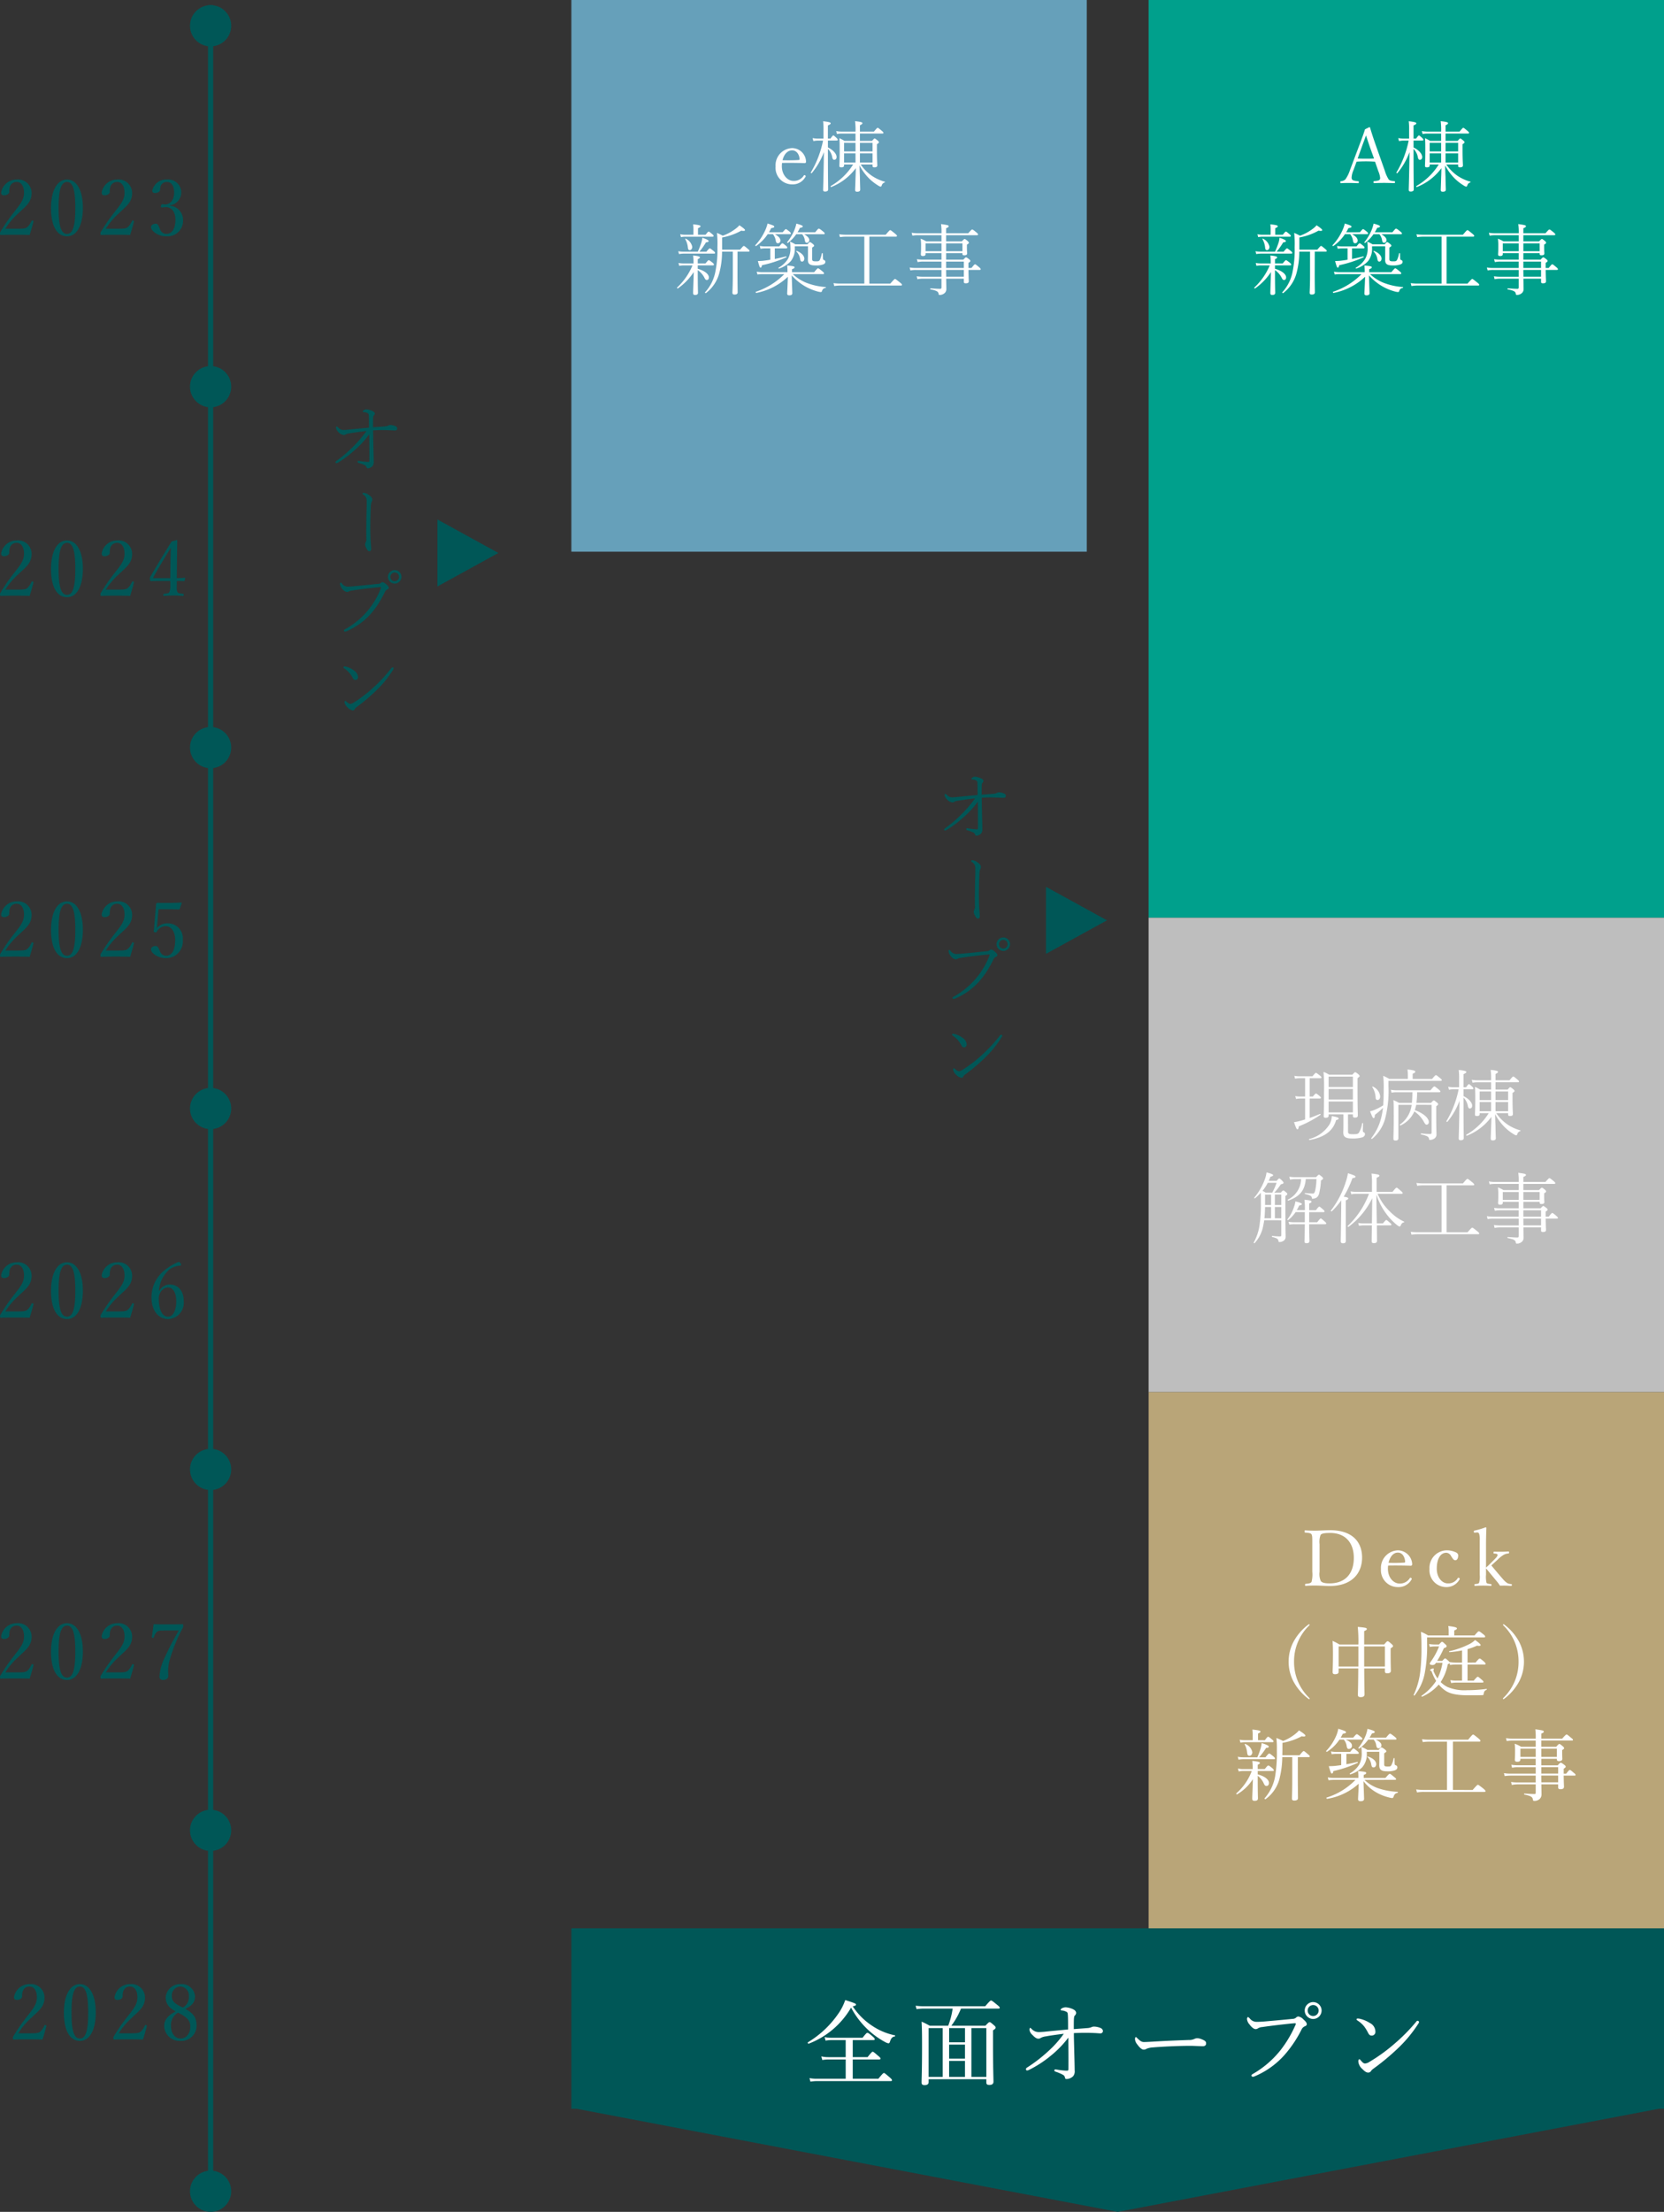 <svg xmlns="http://www.w3.org/2000/svg" width="322.865" height="429" viewBox="0 0 322.865 429"><rect x="0" y="0" width="322.865" height="429" fill="#333333" stroke="none"/><g transform="translate(-26.135 -940)"><path d="M-16.83-1.635a13.339,13.339,0,0,1,2.475-2.94c1.41-1.395,2.625-2.115,2.625-3.99a2.62,2.62,0,0,0-2.9-2.61,3.032,3.032,0,0,0-3.015,2.52c0,.42.24.54.555.54.495,0,1.02-.27,1.02-.675a2.8,2.8,0,0,1,.15-1.08,1.335,1.335,0,0,1,1.29-.84c.93,0,1.425.9,1.425,2.085,0,1.365-.7,2.175-1.935,3.765A35.779,35.779,0,0,0-17.76-1.08a.488.488,0,0,0-.1.39c0,.24.045.27.18.27.96-.045,1.815-.045,2.79-.045s1.815,0,2.775.045c.255-.78.555-1.845.75-2.61.015-.09-.015-.135-.15-.18-.15-.045-.2-.03-.24.075a3.3,3.3,0,0,1-.8,1.17c-.285.24-.57.33-1.815.33Zm11.97-9.54c-1.92,0-3.105,2.13-3.105,5.565,0,3.39,1.14,5.445,3.105,5.445,1.92,0,3.075-2.145,3.075-5.535C-1.785-9.03-2.97-11.175-4.86-11.175Zm0,.465c1.275,0,1.605,2,1.605,5.055C-3.255-2.58-3.6-.63-4.86-.63c-1.29,0-1.635-1.95-1.635-5.025C-6.495-8.715-6.15-10.71-4.86-10.71ZM2.67-1.635a13.339,13.339,0,0,1,2.475-2.94C6.555-5.97,7.77-6.69,7.77-8.565a2.62,2.62,0,0,0-2.9-2.61A3.032,3.032,0,0,0,1.86-8.655c0,.42.24.54.555.54.5,0,1.02-.27,1.02-.675a2.8,2.8,0,0,1,.15-1.08,1.335,1.335,0,0,1,1.29-.84c.93,0,1.425.9,1.425,2.085C6.3-7.26,5.6-6.45,4.365-4.86A35.779,35.779,0,0,0,1.74-1.08a.488.488,0,0,0-.105.39c0,.24.045.27.18.27.96-.045,1.815-.045,2.79-.045s1.815,0,2.775.045c.255-.78.555-1.845.75-2.61.015-.09-.015-.135-.15-.18-.15-.045-.2-.03-.24.075a3.3,3.3,0,0,1-.8,1.17c-.285.24-.57.33-1.815.33ZM15.585-6.36c1.275-.615,1.89-1.275,1.89-2.445a2.578,2.578,0,0,0-2.82-2.37A2.776,2.776,0,0,0,11.79-8.64c0,1.26.585,2.04,1.935,2.76-1.365.69-2.235,1.56-2.235,2.82a2.985,2.985,0,0,0,3.165,2.9,2.956,2.956,0,0,0,3.12-3C17.775-4.665,17.13-5.565,15.585-6.36Zm-.48-.27c-1.815-.825-2.13-1.395-2.13-2.235a1.72,1.72,0,0,1,1.68-1.845,1.737,1.737,0,0,1,1.62,1.92A2.227,2.227,0,0,1,15.1-6.63Zm-.915.99c1.785.885,2.37,1.575,2.37,2.67,0,1.38-.765,2.34-1.89,2.34-1.08,0-1.86-1.005-1.86-2.415A2.711,2.711,0,0,1,14.19-5.64Z" transform="translate(46.5 1336)" fill="#005757"/><path d="M-8764-1762h210l-105,20Zm-1,0v-35h212v35Z" transform="translate(8902 3111)" fill="#005757"/><path d="M-16.83-1.635a13.339,13.339,0,0,1,2.475-2.94c1.41-1.395,2.625-2.115,2.625-3.99a2.62,2.62,0,0,0-2.9-2.61,3.032,3.032,0,0,0-3.015,2.52c0,.42.24.54.555.54.495,0,1.02-.27,1.02-.675a2.8,2.8,0,0,1,.15-1.08,1.335,1.335,0,0,1,1.29-.84c.93,0,1.425.9,1.425,2.085,0,1.365-.7,2.175-1.935,3.765A35.779,35.779,0,0,0-17.76-1.08a.488.488,0,0,0-.1.39c0,.24.045.27.18.27.96-.045,1.815-.045,2.79-.045s1.815,0,2.775.045c.255-.78.555-1.845.75-2.61.015-.09-.015-.135-.15-.18-.15-.045-.2-.03-.24.075a3.3,3.3,0,0,1-.8,1.17c-.285.24-.57.33-1.815.33Zm11.97-9.54c-1.92,0-3.105,2.13-3.105,5.565,0,3.39,1.14,5.445,3.105,5.445,1.92,0,3.075-2.145,3.075-5.535C-1.785-9.03-2.97-11.175-4.86-11.175Zm0,.465c1.275,0,1.605,2,1.605,5.055C-3.255-2.58-3.6-.63-4.86-.63c-1.29,0-1.635-1.95-1.635-5.025C-6.495-8.715-6.15-10.71-4.86-10.71ZM2.67-1.635a13.339,13.339,0,0,1,2.475-2.94C6.555-5.97,7.77-6.69,7.77-8.565a2.62,2.62,0,0,0-2.9-2.61A3.032,3.032,0,0,0,1.86-8.655c0,.42.24.54.555.54.5,0,1.02-.27,1.02-.675a2.8,2.8,0,0,1,.15-1.08,1.335,1.335,0,0,1,1.29-.84c.93,0,1.425.9,1.425,2.085C6.3-7.26,5.6-6.45,4.365-4.86A35.779,35.779,0,0,0,1.74-1.08a.488.488,0,0,0-.105.39c0,.24.045.27.18.27.96-.045,1.815-.045,2.79-.045s1.815,0,2.775.045c.255-.78.555-1.845.75-2.61.015-.09-.015-.135-.15-.18-.15-.045-.2-.03-.24.075a3.3,3.3,0,0,1-.8,1.17c-.285.24-.57.33-1.815.33Zm12.4-4.53a2.558,2.558,0,0,0,2.235-2.49,2.529,2.529,0,0,0-2.775-2.52,2.735,2.735,0,0,0-2.85,2.16c0,.3.195.45.54.45.555,0,1-.3,1-.735a1.678,1.678,0,0,1,.15-.75,1.218,1.218,0,0,1,1.155-.66c.96,0,1.4.93,1.4,2.055,0,1.62-.915,2.31-1.755,2.31-.165,0-.36-.045-.51-.045s-.24.06-.3.33c-.045.27.015.285.165.285s.435-.03.615-.045c1.59-.105,2.04,1.365,2.04,2.415,0,1.71-.645,2.76-1.755,2.76a1.241,1.241,0,0,1-1.215-.84c-.18-.39-.36-1.125-.81-1.125-.585,0-.96.285-.96.645,0,.48.48.93.93,1.215a3.6,3.6,0,0,0,2.055.585,3.016,3.016,0,0,0,3.225-3.2,2.774,2.774,0,0,0-2.58-2.745Z" transform="translate(44 986)" fill="#005757"/><path d="M-16.83-1.635a13.339,13.339,0,0,1,2.475-2.94c1.41-1.395,2.625-2.115,2.625-3.99a2.62,2.62,0,0,0-2.9-2.61,3.032,3.032,0,0,0-3.015,2.52c0,.42.24.54.555.54.495,0,1.02-.27,1.02-.675a2.8,2.8,0,0,1,.15-1.08,1.335,1.335,0,0,1,1.29-.84c.93,0,1.425.9,1.425,2.085,0,1.365-.7,2.175-1.935,3.765A35.779,35.779,0,0,0-17.76-1.08a.488.488,0,0,0-.1.39c0,.24.045.27.18.27.96-.045,1.815-.045,2.79-.045s1.815,0,2.775.045c.255-.78.555-1.845.75-2.61.015-.09-.015-.135-.15-.18-.15-.045-.2-.03-.24.075a3.3,3.3,0,0,1-.8,1.17c-.285.24-.57.33-1.815.33Zm11.97-9.54c-1.92,0-3.105,2.13-3.105,5.565,0,3.39,1.14,5.445,3.105,5.445,1.92,0,3.075-2.145,3.075-5.535C-1.785-9.03-2.97-11.175-4.86-11.175Zm0,.465c1.275,0,1.605,2,1.605,5.055C-3.255-2.58-3.6-.63-4.86-.63c-1.29,0-1.635-1.95-1.635-5.025C-6.495-8.715-6.15-10.71-4.86-10.71ZM2.67-1.635a13.339,13.339,0,0,1,2.475-2.94C6.555-5.97,7.77-6.69,7.77-8.565a2.62,2.62,0,0,0-2.9-2.61A3.032,3.032,0,0,0,1.86-8.655c0,.42.24.54.555.54.5,0,1.02-.27,1.02-.675a2.8,2.8,0,0,1,.15-1.08,1.335,1.335,0,0,1,1.29-.84c.93,0,1.425.9,1.425,2.085C6.3-7.26,5.6-6.45,4.365-4.86A35.779,35.779,0,0,0,1.74-1.08a.488.488,0,0,0-.105.39c0,.24.045.27.18.27.96-.045,1.815-.045,2.79-.045s1.815,0,2.775.045c.255-.78.555-1.845.75-2.61.015-.09-.015-.135-.15-.18-.15-.045-.2-.03-.24.075a3.3,3.3,0,0,1-.8,1.17c-.285.24-.57.33-1.815.33Zm13.77-1.68c.435,0,.945,0,1.38.03.09,0,.12-.015.135-.09l.12-.465c.015-.075-.015-.105-.09-.105-.525.045-1.035.075-1.545.075l.03-3.45c.03-1.38.03-2.58.06-3.78,0-.12-.045-.15-.105-.15l-.99.27c-1.5,2.4-2.625,4.26-4.05,6.7a.808.808,0,0,0-.15.6c0,.345.045.39.18.39.4,0,.81-.015,1.32-.015H15.18v.675a3.479,3.479,0,0,1-.195,1.5c-.105.225-.615.255-1.005.3-.105.015-.15.03-.15.21s.03.195.15.195C14.535-.45,15.27-.5,15.84-.5s1.26.045,1.815.075c.09,0,.12-.015.12-.195s-.045-.21-.12-.21c-.5-.045-.975-.06-1.1-.36-.15-.345-.135-.525-.12-1.47Zm-1.26-.54H12.03c-.18,0-.21-.075-.12-.225C12.975-6,14.145-7.92,15.285-9.765c-.045,1-.06,1.6-.075,2.715Z" transform="translate(44 1056)" fill="#005757"/><path d="M-16.83-1.635a13.339,13.339,0,0,1,2.475-2.94c1.41-1.395,2.625-2.115,2.625-3.99a2.62,2.62,0,0,0-2.9-2.61,3.032,3.032,0,0,0-3.015,2.52c0,.42.24.54.555.54.495,0,1.02-.27,1.02-.675a2.8,2.8,0,0,1,.15-1.08,1.335,1.335,0,0,1,1.29-.84c.93,0,1.425.9,1.425,2.085,0,1.365-.7,2.175-1.935,3.765A35.779,35.779,0,0,0-17.76-1.08a.488.488,0,0,0-.1.39c0,.24.045.27.18.27.96-.045,1.815-.045,2.79-.045s1.815,0,2.775.045c.255-.78.555-1.845.75-2.61.015-.09-.015-.135-.15-.18-.15-.045-.2-.03-.24.075a3.3,3.3,0,0,1-.8,1.17c-.285.24-.57.33-1.815.33Zm11.97-9.54c-1.92,0-3.105,2.13-3.105,5.565,0,3.39,1.14,5.445,3.105,5.445,1.92,0,3.075-2.145,3.075-5.535C-1.785-9.03-2.97-11.175-4.86-11.175Zm0,.465c1.275,0,1.605,2,1.605,5.055C-3.255-2.58-3.6-.63-4.86-.63c-1.29,0-1.635-1.95-1.635-5.025C-6.495-8.715-6.15-10.71-4.86-10.71ZM2.67-1.635a13.339,13.339,0,0,1,2.475-2.94C6.555-5.97,7.77-6.69,7.77-8.565a2.62,2.62,0,0,0-2.9-2.61A3.032,3.032,0,0,0,1.86-8.655c0,.42.24.54.555.54.5,0,1.02-.27,1.02-.675a2.8,2.8,0,0,1,.15-1.08,1.335,1.335,0,0,1,1.29-.84c.93,0,1.425.9,1.425,2.085C6.3-7.26,5.6-6.45,4.365-4.86A35.779,35.779,0,0,0,1.74-1.08a.488.488,0,0,0-.105.39c0,.24.045.27.18.27.96-.045,1.815-.045,2.79-.045s1.815,0,2.775.045c.255-.78.555-1.845.75-2.61.015-.09-.015-.135-.15-.18-.15-.045-.2-.03-.24.075a3.3,3.3,0,0,1-.8,1.17c-.285.24-.57.33-1.815.33ZM12.9-9.645h2.34c.585,0,1.005.015,1.62.03a.163.163,0,0,0,.15-.1l.375-1.1c0-.09-.03-.135-.12-.135-.96.06-1.83.075-2.4.075-.765,0-1.6,0-2.175-.015-.075,0-.105.03-.18.09a.236.236,0,0,0-.09.195l-.4,4.68a3.537,3.537,0,0,1-.06.42c-.03.135-.03.21.165.3.24.09.33.075.42-.075a1.974,1.974,0,0,1,1.8-1.08c.945,0,1.785.975,1.785,2.67,0,1.725-.525,3.06-1.77,3.06A1.251,1.251,0,0,1,13.2-1.44c-.18-.36-.36-1.08-.84-1.08-.57,0-.93.3-.93.615,0,.5.51.96.99,1.23a3.769,3.769,0,0,0,1.935.51,3.233,3.233,0,0,0,3.24-3.54,2.891,2.891,0,0,0-2.91-3.21A2.593,2.593,0,0,0,12.57-6c.03-.3.06-.555.075-.78Z" transform="translate(44 1126)" fill="#005757"/><path d="M-16.83-1.635a13.339,13.339,0,0,1,2.475-2.94c1.41-1.395,2.625-2.115,2.625-3.99a2.62,2.62,0,0,0-2.9-2.61,3.032,3.032,0,0,0-3.015,2.52c0,.42.24.54.555.54.495,0,1.02-.27,1.02-.675a2.8,2.8,0,0,1,.15-1.08,1.335,1.335,0,0,1,1.29-.84c.93,0,1.425.9,1.425,2.085,0,1.365-.7,2.175-1.935,3.765A35.779,35.779,0,0,0-17.76-1.08a.488.488,0,0,0-.1.39c0,.24.045.27.18.27.96-.045,1.815-.045,2.79-.045s1.815,0,2.775.045c.255-.78.555-1.845.75-2.61.015-.09-.015-.135-.15-.18-.15-.045-.2-.03-.24.075a3.3,3.3,0,0,1-.8,1.17c-.285.24-.57.33-1.815.33Zm11.97-9.54c-1.92,0-3.105,2.13-3.105,5.565,0,3.39,1.14,5.445,3.105,5.445,1.92,0,3.075-2.145,3.075-5.535C-1.785-9.03-2.97-11.175-4.86-11.175Zm0,.465c1.275,0,1.605,2,1.605,5.055C-3.255-2.58-3.6-.63-4.86-.63c-1.29,0-1.635-1.95-1.635-5.025C-6.495-8.715-6.15-10.71-4.86-10.71ZM2.67-1.635a13.339,13.339,0,0,1,2.475-2.94C6.555-5.97,7.77-6.69,7.77-8.565a2.62,2.62,0,0,0-2.9-2.61A3.032,3.032,0,0,0,1.86-8.655c0,.42.24.54.555.54.5,0,1.02-.27,1.02-.675a2.8,2.8,0,0,1,.15-1.08,1.335,1.335,0,0,1,1.29-.84c.93,0,1.425.9,1.425,2.085C6.3-7.26,5.6-6.45,4.365-4.86A35.779,35.779,0,0,0,1.74-1.08a.488.488,0,0,0-.105.39c0,.24.045.27.18.27.96-.045,1.815-.045,2.79-.045s1.815,0,2.775.045c.255-.78.555-1.845.75-2.61.015-.09-.015-.135-.15-.18-.15-.045-.2-.03-.24.075a3.3,3.3,0,0,1-.8,1.17c-.285.24-.57.33-1.815.33Zm10.305-4.05A6.018,6.018,0,0,1,15.03-9.8a4.052,4.052,0,0,1,2.115-.735c.09,0,.135-.06.135-.15a.515.515,0,0,0-.105-.285c-.21-.27-.285-.27-.4-.27a9.719,9.719,0,0,0-2.37,1.35A6.679,6.679,0,0,0,11.535-4.3c0,2.55,1.425,4.14,3.21,4.14A3.17,3.17,0,0,0,17.79-3.63c0-1.89-1.005-3.24-2.775-3.24a2.29,2.29,0,0,0-1.95,1.2ZM14.7-6.3c1.125,0,1.635,1.2,1.635,2.715,0,1.65-.585,2.955-1.59,2.955-1.035,0-1.8-1.155-1.8-3.525a1.825,1.825,0,0,1,.2-.93A1.849,1.849,0,0,1,14.7-6.3Z" transform="translate(44 1196)" fill="#005757"/><path d="M-16.83-1.635a13.339,13.339,0,0,1,2.475-2.94c1.41-1.395,2.625-2.115,2.625-3.99a2.62,2.62,0,0,0-2.9-2.61,3.032,3.032,0,0,0-3.015,2.52c0,.42.24.54.555.54.495,0,1.02-.27,1.02-.675a2.8,2.8,0,0,1,.15-1.08,1.335,1.335,0,0,1,1.29-.84c.93,0,1.425.9,1.425,2.085,0,1.365-.7,2.175-1.935,3.765A35.779,35.779,0,0,0-17.76-1.08a.488.488,0,0,0-.1.39c0,.24.045.27.18.27.96-.045,1.815-.045,2.79-.045s1.815,0,2.775.045c.255-.78.555-1.845.75-2.61.015-.09-.015-.135-.15-.18-.15-.045-.2-.03-.24.075a3.3,3.3,0,0,1-.8,1.17c-.285.24-.57.33-1.815.33Zm11.97-9.54c-1.92,0-3.105,2.13-3.105,5.565,0,3.39,1.14,5.445,3.105,5.445,1.92,0,3.075-2.145,3.075-5.535C-1.785-9.03-2.97-11.175-4.86-11.175Zm0,.465c1.275,0,1.605,2,1.605,5.055C-3.255-2.58-3.6-.63-4.86-.63c-1.29,0-1.635-1.95-1.635-5.025C-6.495-8.715-6.15-10.71-4.86-10.71ZM2.67-1.635a13.339,13.339,0,0,1,2.475-2.94C6.555-5.97,7.77-6.69,7.77-8.565a2.62,2.62,0,0,0-2.9-2.61A3.032,3.032,0,0,0,1.86-8.655c0,.42.24.54.555.54.5,0,1.02-.27,1.02-.675a2.8,2.8,0,0,1,.15-1.08,1.335,1.335,0,0,1,1.29-.84c.93,0,1.425.9,1.425,2.085C6.3-7.26,5.6-6.45,4.365-4.86A35.779,35.779,0,0,0,1.74-1.08a.488.488,0,0,0-.105.39c0,.24.045.27.18.27.96-.045,1.815-.045,2.79-.045s1.815,0,2.775.045c.255-.78.555-1.845.75-2.61.015-.09-.015-.135-.15-.18-.15-.045-.2-.03-.24.075a3.3,3.3,0,0,1-.8,1.17c-.285.24-.57.33-1.815.33Zm14.16-8.13a56.739,56.739,0,0,0-2.715,5.22A9.337,9.337,0,0,0,13.08-.78c0,.45.345.615.75.615.435,0,.96-.285.96-.72,0-.375-.03-.585-.03-1.05a8.8,8.8,0,0,1,.255-1.95,30.135,30.135,0,0,1,2.61-6.42.7.7,0,0,0,.06-.375c0-.27-.015-.3-.12-.3-.93.03-1.815.03-2.76.03s-1.92,0-2.865-.03c-.09.78-.225,1.71-.345,2.46-.015.1-.015.135.15.165.2.045.225,0,.255-.1a2.48,2.48,0,0,1,.51-.99c.21-.18.4-.315,1.275-.315Z" transform="translate(44 1266)" fill="#005757"/><path d="M-51.408-13.86c.522-.126.63-.2.63-.36s-.216-.27-2.088-.864A10.338,10.338,0,0,1-54.2-12.456a19.19,19.19,0,0,1-5.9,5.562c-.108.072.036.324.144.27a16.141,16.141,0,0,0,8.226-7,16.3,16.3,0,0,0,3.564,4.554,15.856,15.856,0,0,0,3.06,2.142,1.973,1.973,0,0,0,.63.234c.108,0,.2-.072.27-.252.216-.72.468-1.008.954-1.08.09-.018.108-.2.018-.216a12.335,12.335,0,0,1-4.41-1.854A13.132,13.132,0,0,1-51.408-13.86Zm0,14.04V-3.564h5.148c.18,0,.234-.054.234-.18,0-.108-.09-.234-.468-.54-.792-.684-.918-.774-1.044-.774-.108,0-.234.09-.99,1.044h-2.88V-7.326h4.014c.18,0,.252-.054.252-.162s-.072-.252-.414-.54c-.738-.648-.9-.7-1.026-.7-.108,0-.234.09-.918.954h-5.994A6.144,6.144,0,0,1-56.862-7.9l.18.684a7.271,7.271,0,0,1,1.188-.108h2.718v3.312h-3.366a6.321,6.321,0,0,1-1.368-.144l.2.7a6.737,6.737,0,0,1,1.17-.108h3.366V.18H-58.32A7.215,7.215,0,0,1-59.8.054l.18.684A8.608,8.608,0,0,1-58.3.63h14.274c.18,0,.234-.054.234-.162s-.072-.234-.468-.576c-.864-.738-.972-.828-1.1-.828-.108,0-.234.09-1.08,1.116Zm25.92.09V.882c0,.36.162.5.594.5.522,0,.792-.216.792-.63,0-.648-.09-2.718-.09-7.254V-9.216c.45-.27.5-.378.5-.54,0-.108-.054-.234-.342-.468-.612-.54-.7-.576-.828-.576-.108,0-.2.054-.81.7h-6.606a14.783,14.783,0,0,0,1.872-3.33h7.272c.18,0,.252-.054.252-.162s-.09-.234-.522-.576c-.918-.756-1.044-.828-1.17-.828-.108,0-.234.072-1.134,1.116H-37.476a11.422,11.422,0,0,1-1.728-.108l.18.666a10.742,10.742,0,0,1,1.53-.108h5.472a15.107,15.107,0,0,1-.864,3.33h-3.582a13,13,0,0,0-1.584-.792c.072,1.314.09,2.2.09,4.644,0,5-.09,6.426-.09,7.164,0,.342.162.5.576.5.558,0,.792-.2.792-.63V.27Zm-4.14-9.918v2.754h-3.078V-9.648Zm1.242,0h2.9V-.18h-2.9Zm-8.3,9.468V-9.648h2.736V-.18Zm3.978-6.264h3.078v2.718h-3.078Zm0,3.168h3.078v3.1h-3.078ZM-8.514-9.45c0-.846,0-1.458.018-1.908.036-.486.072-.594.144-.684a.811.811,0,0,0,.288-.522c0-.306-.2-.558-.666-.774a3.913,3.913,0,0,0-1.35-.342,1.625,1.625,0,0,0-.81.234.4.4,0,0,0-.18.27c0,.09.072.09.2.108a2.161,2.161,0,0,1,1.026.324c.126.09.162.324.18.648.036.63.036,1.494.036,2.718-2.088.2-3.33.306-4.662.45-.486.036-.828.054-1.062.054a1.829,1.829,0,0,1-1.332-.594c-.126-.108-.2-.216-.288-.216-.108,0-.144.2-.144.414a1.651,1.651,0,0,0,.558.936c.486.522.846.738,1.134.738a.756.756,0,0,0,.522-.162A3.126,3.126,0,0,1-13.9-8.046c.846-.162,2.034-.324,3.438-.5a20.254,20.254,0,0,1-3.15,3.51A29,29,0,0,1-17.55-2.016c-.18.108-.252.234-.252.324s.072.27.2.27a1,1,0,0,0,.378-.108,21.546,21.546,0,0,0,4.176-2.7A20.162,20.162,0,0,0-9.576-7.794c.018,1.908.036,4.266.018,6.12,0,.2-.054.288-.342.288A13.347,13.347,0,0,1-11.808-1.6a2.079,2.079,0,0,0-.288-.036.2.2,0,0,0-.2.18c0,.162.108.216.27.27A8.46,8.46,0,0,1-10.6-.576a.785.785,0,0,1,.378.54c.054.234.108.27.306.27a1.9,1.9,0,0,0,1.3-.576,1.539,1.539,0,0,0,.27-1.116c0-.72-.054-2.5-.09-4.032C-8.46-6.642-8.5-7.578-8.5-8.676c.9-.036,1.584-.054,2.2-.054.954,0,1.764.036,2.322.072.252.018.468.036.594.036a.47.47,0,0,0,.522-.468.714.714,0,0,0-.468-.576,3.353,3.353,0,0,0-1.314-.27,1.252,1.252,0,0,0-.522.144,2.483,2.483,0,0,1-.72.144C-6.768-9.576-7.362-9.54-8.514-9.45ZM5.6-5.634A3.769,3.769,0,0,1,6.84-5.9c2.358-.2,5.544-.306,7.146-.306.882,0,1.854.072,2.538.072.4,0,.63-.18.63-.54,0-.324-.108-.522-.954-.846a2.389,2.389,0,0,0-.738-.162,1.341,1.341,0,0,0-.558.126,2.349,2.349,0,0,1-1.1.216c-1.53.054-3.96.144-6.408.288-1.224.072-1.908.108-2.286.108-.414,0-.666-.126-1.3-.738-.126-.126-.2-.216-.288-.216-.126,0-.162.216-.162.45a1.834,1.834,0,0,0,.414.936c.468.648.9,1.044,1.26,1.044A.935.935,0,0,0,5.6-5.634ZM26.208-.2a1.19,1.19,0,0,0,.4-.108A16.075,16.075,0,0,0,32.58-4.68a23.313,23.313,0,0,0,3.1-4.7,1.193,1.193,0,0,1,.594-.594c.216-.09.414-.2.414-.414,0-.306-.252-.594-.684-.972a1.632,1.632,0,0,0-.99-.54.78.78,0,0,0-.432.252,1.066,1.066,0,0,1-.648.216c-1.764.18-3.6.342-5.418.5-.684.054-1.134.072-1.566.072a1.639,1.639,0,0,1-1.3-.63c-.144-.144-.27-.288-.36-.288-.072,0-.2.09-.2.4a1.846,1.846,0,0,0,.486,1.026c.432.594.882.9,1.17.9a.724.724,0,0,0,.468-.144,1.769,1.769,0,0,1,.846-.252c1.4-.216,3.816-.5,5.6-.684.414-.036.63-.054.72-.054.108,0,.18.018.18.09a1.027,1.027,0,0,1-.144.414,22.481,22.481,0,0,1-2.808,4.7A18.9,18.9,0,0,1,26.262-.774c-.2.108-.306.2-.306.324A.271.271,0,0,0,26.208-.2Zm11.718-14.49a1.644,1.644,0,0,0-1.638,1.638,1.644,1.644,0,0,0,1.638,1.638,1.644,1.644,0,0,0,1.638-1.638A1.644,1.644,0,0,0,37.926-14.688Zm0,.576a1.053,1.053,0,0,1,1.062,1.062,1.053,1.053,0,0,1-1.062,1.062,1.053,1.053,0,0,1-1.062-1.062A1.053,1.053,0,0,1,37.926-14.112ZM58.194-11.07a.373.373,0,0,0-.252.162A34.578,34.578,0,0,1,53.658-6.57,32.54,32.54,0,0,1,48.852-3.1a1.791,1.791,0,0,1-.846.324c-.288,0-.5-.2-.864-.63-.126-.144-.18-.2-.252-.2-.126,0-.2.18-.2.45a2.192,2.192,0,0,0,.774,1.44c.4.4.738.7,1.152.7a.669.669,0,0,0,.576-.36,2.087,2.087,0,0,1,.45-.414,45.431,45.431,0,0,0,4.7-3.906,25.632,25.632,0,0,0,4-4.824.571.571,0,0,0,.126-.324C58.464-10.944,58.3-11.07,58.194-11.07ZM46.548-11.5c-.108,0-.2.072-.2.144a.278.278,0,0,0,.144.216,5.436,5.436,0,0,1,1.3,1.134A7.817,7.817,0,0,1,48.546-8.8c.234.468.4.612.774.612A.714.714,0,0,0,50-8.982a1.874,1.874,0,0,0-1.08-1.656,6.126,6.126,0,0,0-2-.828A1.886,1.886,0,0,0,46.548-11.5Z" transform="translate(243 1343)" fill="#fff"/><path d="M.5,424h-1V0h1Z" transform="translate(67 941)" fill="#005757"/><circle cx="4" cy="4" r="4" transform="translate(63 941)" fill="#005757"/><circle cx="4" cy="4" r="4" transform="translate(63 1011)" fill="#005757"/><circle cx="4" cy="4" r="4" transform="translate(63 1081)" fill="#005757"/><circle cx="4" cy="4" r="4" transform="translate(63 1151)" fill="#005757"/><circle cx="4" cy="4" r="4" transform="translate(63 1221)" fill="#005757"/><circle cx="4" cy="4" r="4" transform="translate(63 1291)" fill="#005757"/><circle cx="4" cy="4" r="4" transform="translate(63 1361)" fill="#005757"/><g transform="translate(16 125.75)"><path d="M1.515-7.875c0-.765,0-1.365.015-1.785.015-.33.045-.4.1-.465.135-.135.225-.21.225-.39,0-.225-.135-.375-.555-.555a3.048,3.048,0,0,0-1.08-.285.884.884,0,0,0-.585.225.286.286,0,0,0-.105.18c0,.09.045.12.135.135a1.728,1.728,0,0,1,.9.255.814.814,0,0,1,.135.465c.03.675.03,1.575.03,2.295-1.65.15-2.865.27-4.11.39a9.2,9.2,0,0,1-.945.06,1.391,1.391,0,0,1-.9-.465c-.165-.165-.24-.21-.315-.21a.153.153,0,0,0-.135.165,1.355,1.355,0,0,0,.39.825,1.743,1.743,0,0,0,1.11.66.655.655,0,0,0,.375-.105,1.229,1.229,0,0,1,.45-.18C-2.22-6.855-.99-7.005.24-7.155A23.694,23.694,0,0,1-2.415-4.05a23.175,23.175,0,0,1-3.15,2.67c-.165.12-.2.21-.2.3s.06.15.2.15a.886.886,0,0,0,.3-.105A20.227,20.227,0,0,0-2.085-3.42,17.815,17.815,0,0,0,.78-6.525C.8-4.83.81-2.82.8-1.365c0,.2-.045.21-.285.21a12.022,12.022,0,0,1-1.605-.18,1.331,1.331,0,0,0-.225-.03.15.15,0,0,0-.15.15c0,.15.03.21.15.24A5.681,5.681,0,0,1-.045-.5.48.48,0,0,1,.2-.24c.09.24.165.33.36.33A1.415,1.415,0,0,0,1.47-.42a1.419,1.419,0,0,0,.18-.885c0-.375-.03-1.32-.06-2.76-.03-1.41-.045-1.995-.06-3.21.75-.045,1.2-.06,1.755-.06.7,0,1.395.03,1.74.045.285.015.555.03.81.03a.385.385,0,0,0,.375-.345A.515.515,0,0,0,5.85-8.1a2.671,2.671,0,0,0-1.005-.225,1.3,1.3,0,0,0-.495.18,2.424,2.424,0,0,1-.6.105C3.03-7.98,2.61-7.95,1.515-7.875Zm4.2,27.7A1.305,1.305,0,1,0,7.02,21.125,1.306,1.306,0,0,0,5.715,19.82Zm0,.465a.84.84,0,1,1-.84.84A.858.858,0,0,1,5.715,20.285ZM-3.4,23.03a1.368,1.368,0,0,1-1.14-.63c-.09-.1-.135-.15-.21-.15s-.15.1-.15.24a1.655,1.655,0,0,0,.345.825,1.505,1.505,0,0,0,1.005.75.8.8,0,0,0,.405-.12,2.155,2.155,0,0,1,.72-.18c1.5-.24,3.27-.45,4.755-.6.36-.03.51-.045.585-.045.165,0,.18.075.105.255a15.29,15.29,0,0,1-6.93,7.92c-.15.075-.225.12-.225.24a.186.186,0,0,0,.2.21,1.076,1.076,0,0,0,.39-.105C-.045,30.095,2.1,27.62,3.84,24a.85.85,0,0,1,.42-.4c.18-.075.315-.18.315-.33,0-.225-.195-.435-.465-.66a1.645,1.645,0,0,0-.735-.45.562.562,0,0,0-.345.165.767.767,0,0,1-.48.165c-1.53.15-3.06.315-4.59.45C-2.715,23-3.06,23.03-3.4,23.03Zm.525,22.75c-.255,0-.45-.165-.81-.48a.306.306,0,0,0-.195-.12c-.075,0-.135.135-.135.3a1.8,1.8,0,0,0,.615.99,1.688,1.688,0,0,0,.975.57.387.387,0,0,0,.39-.255,1.056,1.056,0,0,1,.375-.4,35.935,35.935,0,0,0,3.84-3.255,20.451,20.451,0,0,0,3.24-4.005.569.569,0,0,0,.09-.27c0-.09-.135-.165-.225-.165a.31.31,0,0,0-.21.135,29.331,29.331,0,0,1-3.36,3.66A26.128,26.128,0,0,1-2.2,45.495,1.556,1.556,0,0,1-2.88,45.78Zm-1.215-6.915a4.97,4.97,0,0,1,1.65,1.83c.165.315.285.45.57.435.27,0,.48-.21.48-.57a1.658,1.658,0,0,0-.765-1.245,4.347,4.347,0,0,0-1.65-.78,1.19,1.19,0,0,0-.255-.03.166.166,0,0,0-.165.165A.231.231,0,0,0-4.095,38.865Z" transform="translate(81 905)" fill="#005757"/><path d="M6.5,0l6.5,11.833H0Z" transform="translate(106.833 915) rotate(90)" fill="#005757"/><path d="M5.67-5.48c0,.225-.135.39-.72.645a1.591,1.591,0,0,1-.57.15.942.942,0,0,1-.45-.12,1.4,1.4,0,0,0-.78-.15C2.13-4.97-.09-5.06-2.235-5.195c-1.095-.075-1.845-.09-2.07-.09a1.291,1.291,0,0,0-.99.57c-.105.135-.165.195-.27.195-.075,0-.12-.12-.12-.24a1.723,1.723,0,0,1,.36-.855c.285-.42.615-.75.93-.75a.8.8,0,0,1,.48.12,2.156,2.156,0,0,0,.81.2c2.025.165,4.2.285,6.2.285.735,0,1.425-.06,2.07-.06C5.46-5.825,5.67-5.7,5.67-5.48Z" transform="matrix(0.035, 0.999, -0.999, 0.035, 76.154, 915.685)" fill="#005757"/></g><rect width="178" height="100" transform="translate(349 940) rotate(90)" fill="#00a08c"/><path d="M0,0H92V100H0Z" transform="translate(349 1118) rotate(90)" fill="#bebebe"/><path d="M0,0H104V100H0Z" transform="translate(349 1210) rotate(90)" fill="#b9a578"/><path d="M-18.24-3.15a5.663,5.663,0,0,1-.15,1.965c-.18.285-.615.33-1.125.375-.1.015-.135.045-.135.195s.03.195.135.195c.555-.045,1.185-.06,1.845-.06.885,0,1.95.09,2.82.09,4.125,0,6.27-2.325,6.27-5.52,0-3.165-2.055-5.3-6.15-5.3-.975,0-2.235.09-2.97.09-.66,0-1.29-.015-1.905-.06-.1,0-.135.045-.135.225s.03.18.135.2c.57.06,1.05.075,1.215.345.15.315.15.51.15,1.92Zm1.41-5.34a3.9,3.9,0,0,1,.195-1.8c.195-.3.825-.39,1.86-.39,2.94,0,4.59,1.89,4.59,4.83S-11.73-.9-14.88-.9c-.8,0-1.425-.09-1.71-.45a3.34,3.34,0,0,1-.24-1.8Zm13.3,4.14c1.32-.03,2.88-.015,4.35.03a.26.26,0,0,0,.24-.075A.34.34,0,0,0,1.14-4.65,2.8,2.8,0,0,0-1.635-7.305,3.4,3.4,0,0,0-4.92-3.69,3.273,3.273,0,0,0-1.62-.18,2.845,2.845,0,0,0,.99-1.62c.06-.09.075-.105.075-.15C1.065-1.89.87-2,.81-2a.153.153,0,0,0-.12.075A2.264,2.264,0,0,1-1.35-.87c-.99,0-2.22-.99-2.22-2.9A4.186,4.186,0,0,1-3.525-4.35Zm.09-.54c.27-1.185.915-1.98,1.8-1.98.93,0,1.335.9,1.41,1.7.015.135-.03.24-.15.24A29.755,29.755,0,0,1-3.435-4.89ZM7.77-7.305A3.393,3.393,0,0,0,4.5-3.69,3.252,3.252,0,0,0,7.74-.18a2.878,2.878,0,0,0,2.61-1.53c.045-.09.03-.15-.09-.225s-.195-.09-.27.015A2.118,2.118,0,0,1,8.025-.9c-.96,0-2.115-.975-2.115-2.865,0-1.77.66-3.075,1.845-3.075a1.088,1.088,0,0,1,.915.615c.225.33.465.84.825.84.39,0,.57-.42.57-.93,0-.36-.27-.54-.57-.66A4.145,4.145,0,0,0,7.77-7.305Zm7.695-.765c0-1.395.03-2.535.075-3.6,0-.06-.09-.1-.165-.1a15.648,15.648,0,0,1-2.115.63c-.135.03-.165.06-.165.195.015.2.06.21.21.2l.345-.03a.412.412,0,0,1,.495.3A4.012,4.012,0,0,1,14.25-9.24v6.675a4.41,4.41,0,0,1-.12,1.53c-.1.225-.39.225-.78.27-.1.015-.135.06-.135.18,0,.135.03.165.135.165.495-.03,1.11-.045,1.59-.045s.96.015,1.47.045c.09,0,.12-.03.12-.165,0-.12-.03-.165-.12-.18-.435-.045-.75-.06-.855-.27a5.162,5.162,0,0,1-.09-1.545V-3.825c.8.975,1.425,1.725,2.22,2.685.195.24.315.435.5.69.36-.015.63-.015.975-.015s.855.045,1.185.045c.1,0,.135-.03.135-.165s-.03-.165-.135-.18a2.02,2.02,0,0,1-.69-.15,3.628,3.628,0,0,1-.8-.69c-.78-.885-1.575-1.83-2.355-2.775.18-.165.3-.27.525-.48l.735-.675a5.322,5.322,0,0,1,1.185-.93,2.219,2.219,0,0,1,.87-.24c.09,0,.12-.03.12-.195s-.03-.18-.12-.18c-.4.015-.9.045-1.335.045s-.99,0-1.44-.015c-.09,0-.12.03-.12.165,0,.18.03.2.12.2.285.015.585.03.645.195.075.225-.135.5-.6.96l-.84.84c-.285.285-.525.5-.78.735ZM-18.975,7.07a10.29,10.29,0,0,0-2.88,3.3,8.143,8.143,0,0,0-.975,3.915,8.143,8.143,0,0,0,.975,3.915,10.29,10.29,0,0,0,2.88,3.3.289.289,0,0,0,.15.045.084.084,0,0,0,.075-.09.185.185,0,0,0-.06-.12,9.658,9.658,0,0,1-2.97-7.05,9.658,9.658,0,0,1,2.97-7.05.17.17,0,0,0,.045-.12.071.071,0,0,0-.075-.075A.358.358,0,0,0-18.975,7.07Zm6,3.885a10.164,10.164,0,0,0-1.335-.7c.06.78.075,1.38.075,2.58,0,2.145-.06,3.045-.06,3.465,0,.3.135.42.465.42.48,0,.7-.165.7-.48V15.6h3.81c-.015,3.36-.075,4.71-.075,5.13,0,.285.15.435.54.435.51,0,.75-.18.75-.555,0-.51-.045-1.71-.06-5.01h4.005v.54c0,.3.135.4.465.4.465,0,.7-.15.7-.48,0-.3-.045-1.26-.045-3.3V11.7c.39-.24.465-.33.465-.45,0-.09-.045-.18-.3-.405-.54-.48-.645-.525-.75-.525s-.18.06-.675.63H-8.175V8.36c.465-.21.51-.27.51-.4,0-.225-.15-.27-1.755-.42a27.223,27.223,0,0,1,.12,3.42Zm4.8.375h4.02v3.9h-4.02Zm-1.125,0v3.9h-3.825v-3.9Zm17.79,3.6a6.588,6.588,0,0,1,1.035-.09h1.29v3.12H9.72a5.464,5.464,0,0,1-1.17-.1l.15.57a6.409,6.409,0,0,1,1.02-.09h5.055c.135,0,.195-.045.195-.135s-.075-.21-.33-.42c-.585-.5-.675-.57-.78-.57-.09,0-.2.075-.78.75h-1.2V14.84h3.3c.15,0,.2-.045.2-.135s-.06-.195-.33-.45c-.6-.51-.7-.57-.81-.57s-.21.06-.8.78H11.88v-2.61a13.063,13.063,0,0,0,1.845-.675c.525.1.7.015.7-.12s-.33-.45-1.08-.975a4.469,4.469,0,0,1-1.08.78A16.617,16.617,0,0,1,8.34,12.26c-.075.015-.03.18.045.18a21.758,21.758,0,0,0,2.43-.33v2.355H9.525A6.475,6.475,0,0,1,8.37,14.36a1.413,1.413,0,0,0-.225-.255c-.435-.39-.51-.45-.615-.45-.09,0-.165.06-.555.48h-.99a18.863,18.863,0,0,0,1.3-2.46c.39-.135.54-.225.54-.39,0-.09-.045-.2-.255-.375-.45-.42-.525-.48-.63-.48-.09,0-.165.06-.6.525h-.78a7.021,7.021,0,0,1-1.14-.09l.135.555a5.329,5.329,0,0,1,1-.09h.8A13.159,13.159,0,0,1,4.8,14.21c-.18.27-.255.375-.255.45,0,.165.165.27.54.27a.644.644,0,0,0,.615-.345l.045-.075H7.02a10.587,10.587,0,0,1-.96,3.03,7.054,7.054,0,0,1-.66-1.155.988.988,0,0,1-.135-.39c0-.075.075-.21.075-.285S5.3,15.6,5.205,15.6c-.18,0-.6.2-.6.285a.2.2,0,0,0,.12.165c.135.045.165.09.225.225a8.541,8.541,0,0,0,.84,1.74A10.439,10.439,0,0,1,2.955,20.9c-.075.06.06.21.135.165a9.323,9.323,0,0,0,3.21-2.34A6.241,6.241,0,0,0,7.59,19.91c.87.585,2.16.9,4.515.9.975,0,1.89,0,2.61-.03.2,0,.285-.06.3-.225.06-.5.18-.645.555-.81.075-.03.06-.2-.015-.18a28.705,28.705,0,0,1-3.765.255A8.489,8.489,0,0,1,8,19.2a5.029,5.029,0,0,1-1.335-.96A9.287,9.287,0,0,0,8.04,14.8c.24-.12.33-.18.345-.24ZM9.3,9.2V8.24c.39-.165.525-.27.525-.39,0-.165-.2-.3-1.68-.48a6.076,6.076,0,0,1,.075.96V9.2H4.215a6.675,6.675,0,0,0-1.38-.7c.075.915.105,1.56.105,2.835a38.77,38.77,0,0,1-.24,4.95,14.478,14.478,0,0,1-1.275,4.44c-.045.075.12.18.18.105a9.856,9.856,0,0,0,1.95-4.2,28.212,28.212,0,0,0,.48-5.97V9.575H15.09c.15,0,.21-.045.21-.15s-.03-.195-.375-.465c-.645-.51-.75-.57-.855-.57-.09,0-.18.06-.84.81Zm9.675-2.13a.358.358,0,0,0-.135-.03.071.071,0,0,0-.075.075.17.17,0,0,0,.045.12,9.658,9.658,0,0,1,2.97,7.05,9.658,9.658,0,0,1-2.97,7.05.185.185,0,0,0-.06.12.084.084,0,0,0,.075.09.289.289,0,0,0,.15-.045,10.29,10.29,0,0,0,2.88-3.3,8.348,8.348,0,0,0,0-7.83A10.29,10.29,0,0,0,18.975,7.07ZM-28.83,35.485H-25.9c.15,0,.195-.045.195-.135s-.075-.195-.3-.42c-.555-.435-.66-.5-.765-.5s-.195.06-.69.675H-28.83v-.825c.33-.15.42-.24.42-.345,0-.18-.315-.285-1.47-.4a11.627,11.627,0,0,1,.075,1.4v.18h-1.8a3.93,3.93,0,0,1-1.065-.12l.15.585a6,6,0,0,1,.945-.09h1.59A10.8,10.8,0,0,1-32.97,39.82c-.075.075.045.255.135.195a8.948,8.948,0,0,0,3.06-2.94c-.03,1.53-.12,3.315-.12,3.765,0,.315.12.435.45.435.465,0,.66-.135.66-.5,0-.255-.045-1.02-.045-3.84v-.51A3.631,3.631,0,0,1-27.7,37.81c.2.45.315.585.57.585.285,0,.48-.225.48-.585,0-.63-.765-1.29-2.175-1.665Zm7.785-2.685h2.1c.15,0,.21-.045.21-.15s-.075-.18-.345-.405c-.63-.54-.72-.615-.825-.615s-.21.075-.8.8h-3.345c0-.345.015-.72.015-1.11v-1.29a12.115,12.115,0,0,0,3.735-1.275c.555.1.72.015.72-.12,0-.15-.315-.435-1.245-1.02a4.232,4.232,0,0,1-.645.63,9.014,9.014,0,0,1-2.445,1.425,11,11,0,0,0-1.29-.585,20.121,20.121,0,0,1,.09,2.52,27.287,27.287,0,0,1-.27,4.455,8.705,8.705,0,0,1-2.115,4.725c-.06.075.1.225.195.165a7.08,7.08,0,0,0,2.79-4.35,17.271,17.271,0,0,0,.45-3.8h1.935v4.44c0,2.22-.06,3.285-.06,3.585s.15.4.465.4c.465,0,.705-.165.705-.48,0-.525-.03-2.22-.03-4.26Zm-7.725-3.285v-1.29c.375-.15.48-.27.48-.375,0-.15-.195-.255-1.575-.4a10.59,10.59,0,0,1,.06,1.095v.975h-1.5a5.374,5.374,0,0,1-1.035-.1l.165.57a4.054,4.054,0,0,1,.9-.09h5.31c.15,0,.195-.06.195-.15s-.075-.21-.3-.39c-.525-.435-.63-.51-.735-.51s-.195.075-.645.675Zm.21,3.315a13.275,13.275,0,0,0,1.35-1.815c.4-.03.525-.09.525-.255s-.42-.39-1.38-.69a6.444,6.444,0,0,1-.18.975,15.324,15.324,0,0,1-.66,1.785h-2.73a5.442,5.442,0,0,1-1.065-.105l.15.57a5.512,5.512,0,0,1,.915-.09h5.955c.15,0,.195-.045.195-.15s-.075-.195-.33-.42c-.585-.465-.675-.525-.78-.525s-.2.06-.735.72Zm-1.86-.3c.3,0,.54-.285.54-.69a2.141,2.141,0,0,0-1.365-1.59c-.06-.03-.15.03-.12.09a3.851,3.851,0,0,1,.465,1.455C-30.825,32.425-30.735,32.53-30.42,32.53ZM-6.345,29.4a1.962,1.962,0,0,1,.5,1.065c.1.51.195.63.465.63a.578.578,0,0,0,.555-.615c0-.375-.4-.75-1.11-1.08h3.825c.15,0,.195-.045.195-.15s-.075-.18-.375-.435c-.645-.5-.765-.57-.87-.57-.09,0-.195.075-.78.78H-7.14a7.107,7.107,0,0,0,.465-.81c.435-.075.555-.165.555-.3,0-.15-.27-.3-1.41-.6a6.481,6.481,0,0,1-.465,1.545,8.761,8.761,0,0,1-1.29,2.115c-.06.075.06.225.15.165.15-.1.27-.21.405-.315a7.91,7.91,0,0,1,.075,1.065,4.6,4.6,0,0,1-.48,2.355,4.909,4.909,0,0,1-1.815,1.71c-.075.045.015.21.105.18a5.406,5.406,0,0,0,2.31-1.38,3.828,3.828,0,0,0,.87-2.64v-.345h2.43v1.5c0,.645-.015.9-.015,1.08,0,.855.345,1.2,1.545,1.2a4.2,4.2,0,0,0,1.5-.195c.315-.12.465-.315.465-.555a.4.4,0,0,0-.315-.42c-.165-.06-.21-.12-.21-.42-.015-.3-.015-.615-.015-.915,0-.075-.165-.09-.18-.015a4.647,4.647,0,0,1-.45,1.35c-.165.255-.33.24-.735.24-.495,0-.645-.075-.645-.39V32.05c.345-.21.42-.285.42-.4,0-.075-.075-.165-.345-.39-.405-.3-.51-.345-.615-.345s-.15.03-.525.48h-2.2a8.36,8.36,0,0,0-1.155-.585,7.363,7.363,0,0,0,1.32-1.41Zm-6.39-.375c.15-.24.285-.5.42-.765.465-.06.615-.135.615-.285,0-.18-.24-.285-1.5-.675a6.005,6.005,0,0,1-.495,1.56,9.741,9.741,0,0,1-1.845,2.73c-.075.075.075.225.165.165a7.968,7.968,0,0,0,2.4-2.355h.84a2.344,2.344,0,0,1,.555,1.2c.075.48.18.615.45.615a.606.606,0,0,0,.585-.66c0-.4-.345-.78-1.215-1.155h3.03c.165,0,.21-.045.21-.15s-.075-.18-.315-.39c-.555-.435-.675-.51-.765-.51s-.21.075-.705.675ZM-2.2,37.21c.15,0,.21-.045.21-.15s-.075-.18-.36-.405C-3,36.1-3.12,36.04-3.21,36.04s-.21.06-.84.795H-8.265V36.25c.4-.15.48-.24.48-.36,0-.21-.105-.24-1.575-.39a9.911,9.911,0,0,1,.06,1.23v.1h-4.77a6.635,6.635,0,0,1-1.17-.1l.15.555a6.708,6.708,0,0,1,1.035-.075H-9.87a13.214,13.214,0,0,1-5.6,3.435c-.1.03.015.255.12.24A11.961,11.961,0,0,0-9.24,37.96c-.03,1.38-.12,2.76-.12,2.97,0,.3.15.42.48.42.48,0,.69-.135.69-.495-.015-.345-.06-1.815-.12-3.4a8.487,8.487,0,0,0,2.265,2.055,9.367,9.367,0,0,0,2.685,1.11,3.17,3.17,0,0,0,.645.12.272.272,0,0,0,.21-.18c.21-.6.345-.705.825-.855.075-.015.075-.18,0-.18a13.375,13.375,0,0,1-3.87-.72,7.179,7.179,0,0,1-2.565-1.59Zm-9.42-5.04h2.2c.135,0,.195-.045.195-.165,0-.09-.075-.195-.285-.375-.525-.42-.615-.5-.735-.5-.09,0-.2.075-.645.66h-2.73a4.979,4.979,0,0,1-1.005-.1l.15.555a5.016,5.016,0,0,1,.885-.075h.96v2.175c-.36.06-.735.1-1.11.15-.465.045-.915.06-1.305.06.375,1.29.45,1.425.6,1.425.135,0,.225-.1.3-.48a22.813,22.813,0,0,0,4.71-1.59c.075-.03.015-.195-.06-.18-.72.18-1.425.33-2.13.45Zm5.28,2.625c.285,0,.5-.27.5-.63,0-.57-.555-1.14-1.62-1.485-.06-.015-.12.045-.075.09a2.461,2.461,0,0,1,.72,1.38C-6.72,34.675-6.63,34.795-6.345,34.795ZM9.045,39.16V29.785h5.13c.15,0,.21-.045.21-.165,0-.09-.075-.18-.435-.495-.78-.63-.885-.7-.99-.7s-.2.075-.96.99H4.485a8.143,8.143,0,0,1-1.44-.1l.15.57a9.324,9.324,0,0,1,1.29-.09H7.89V39.16H3.39a10.573,10.573,0,0,1-1.47-.1l.15.585a8.315,8.315,0,0,1,1.35-.1H15.165c.15,0,.195-.045.195-.165,0-.09-.06-.18-.45-.51-.81-.63-.93-.705-1.02-.705s-.21.075-1.02,1.005ZM25.11,30.79H22.275A6.289,6.289,0,0,0,21.03,30.2,10.661,10.661,0,0,1,21.1,31.75c0,1.035-.045,1.41-.045,1.575,0,.27.165.375.48.375.4,0,.6-.135.6-.435V33.13h2.97v1.245H21.645a7.684,7.684,0,0,1-1.275-.1l.15.585a5.1,5.1,0,0,1,1.155-.1H25.11v1.245H20.2a7.64,7.64,0,0,1-1.26-.1l.15.57a8.107,8.107,0,0,1,1.155-.09h4.86v1.32H21.54a6.827,6.827,0,0,1-1.215-.09l.15.585a5.323,5.323,0,0,1,1.095-.12h3.54v1.62c0,.165-.06.255-.225.255-.51,0-1.11-.045-1.98-.09-.075,0-.075.18,0,.195,1.26.255,1.575.48,1.635.885.06.315.09.345.285.345a1.472,1.472,0,0,0,1.02-.345,1.2,1.2,0,0,0,.39-.885c0-.465-.015-.975-.03-1.98H29.46v.555c0,.27.12.39.435.39.465,0,.7-.135.7-.495,0-.195-.045-.81-.06-2.145h2.115c.135,0,.195-.045.195-.135s-.075-.195-.33-.39c-.57-.5-.675-.57-.8-.57-.09,0-.195.075-.69.72H30.54v-.96c.36-.24.39-.3.39-.39s-.045-.195-.285-.375c-.48-.36-.57-.405-.675-.405s-.165.045-.6.51H26.19V33.13h3.015v.09c0,.24.12.36.42.36.42,0,.645-.15.645-.45,0-.1-.03-.48-.03-1.35v-.345c.345-.21.375-.27.375-.375s-.06-.195-.27-.375c-.465-.39-.54-.435-.645-.435s-.18.045-.615.54h-2.9v-1.2h5.955c.15,0,.195-.06.195-.15s-.075-.18-.375-.4c-.645-.555-.765-.63-.855-.63s-.21.075-.87.81H26.19V28.24c.405-.165.48-.24.48-.36,0-.225-.09-.255-1.635-.48a12.6,12.6,0,0,1,.075,1.815h-4.5a8.086,8.086,0,0,1-1.275-.1l.15.57a6.75,6.75,0,0,1,1.17-.09H25.11Zm1.08.375h3.015v1.59H26.19Zm-1.08,0v1.59H22.14v-1.59Zm1.08,3.585h3.27v1.245H26.19Zm3.27,1.62v1.32H26.2c0-.435-.015-.885-.015-1.32Z" transform="translate(299 1248)" fill="#fff"/><path d="M-18.75-6.945h1.965c.15,0,.21-.045.21-.135s-.045-.165-.27-.36c-.51-.42-.6-.465-.675-.465s-.165.045-.615.585h-.615v-3.555h2.07c.165,0,.21-.06.21-.15,0-.075-.045-.165-.3-.375-.6-.465-.675-.51-.765-.51s-.15.045-.675.66h-2.445a5.284,5.284,0,0,1-1.065-.09l.135.555a4.273,4.273,0,0,1,.945-.09h1V-7.32h-.855a5.229,5.229,0,0,1-1.05-.09l.15.555a5.367,5.367,0,0,1,.915-.09h.84V-2.88c-.42.135-.855.255-1.275.36a6.9,6.9,0,0,1-.87.165c.42,1.26.525,1.395.69,1.395.1,0,.165-.135.24-.585a20.965,20.965,0,0,0,4.2-2.235c.075-.06-.015-.2-.1-.165-.645.27-1.32.54-2,.78Zm7.44,3.075h.945v.3c0,.255.12.33.42.33.345,0,.54-.105.54-.405,0-.36-.06-1.515-.06-4.875v-2.37c.33-.24.405-.3.405-.42,0-.075-.045-.15-.255-.345-.45-.36-.525-.39-.6-.39s-.135.03-.555.48h-4.515a6.052,6.052,0,0,0-1.08-.54,34.233,34.233,0,0,1,.1,3.8c0,3.48-.06,4.335-.06,4.77,0,.24.09.33.375.33.375,0,.57-.12.57-.4V-3.87h2.88v2.235c0,.63-.03,1.02-.03,1.29C-12.225.39-11.91.81-10.56.81A6.492,6.492,0,0,0-8.625.615c.375-.1.6-.345.6-.615,0-.18-.06-.33-.195-.375-.15-.06-.21-.12-.21-.42,0-.27.03-.87.045-1.32,0-.09-.165-.105-.18-.015A5.453,5.453,0,0,1-9.195-.3c-.18.24-.42.285-1.215.285-.765,0-.9-.135-.9-.525Zm.945-.375h-4.71V-6.36h4.71Zm0-2.49h-4.71V-8.79h4.71Zm0-2.43h-4.71V-11.19h4.71ZM-18.78,1.11C-15.8.555-14.22-.675-13.62-2.745c.39-.12.495-.18.495-.33s-.27-.255-1.335-.465a3.723,3.723,0,0,1-.39,1.53A6.487,6.487,0,0,1-18.84.915C-18.93.945-18.87,1.125-18.78,1.11ZM.3-10.74H-3.315a7.845,7.845,0,0,0-1.17-.6,19.565,19.565,0,0,1,.1,2.55c0,1.29-.03,2.325-.1,3.18a11.493,11.493,0,0,1-1.74.9,4.325,4.325,0,0,1-.81.24c.42,1.11.555,1.335.7,1.335s.21-.15.24-.645A12.962,12.962,0,0,0-4.53-5.13,14.163,14.163,0,0,1-4.875-3.2,10.443,10.443,0,0,1-6.8.75c-.06.075.105.195.165.135A7.773,7.773,0,0,0-4.125-2.97a21.424,21.424,0,0,0,.66-6.375v-1.02H6.675c.15,0,.21-.06.21-.135s-.03-.165-.33-.4c-.645-.525-.7-.57-.81-.57-.09,0-.15.045-.75.735H1.23v-1.005c.42-.18.51-.285.51-.4,0-.165-.18-.285-1.515-.435A7.579,7.579,0,0,1,.3-11.535ZM4.905-5.715V-.33c0,.18-.075.27-.255.27A15.289,15.289,0,0,1,2.88-.18c-.09-.015-.1.18-.015.2C4.125.33,4.335.45,4.41.9c.015.165.06.2.225.2A1.758,1.758,0,0,0,5.4.855.966.966,0,0,0,5.85-.09c0-.555-.045-.99-.045-3.72V-5.445c.315-.21.375-.285.375-.405,0-.075-.03-.15-.255-.33-.435-.36-.51-.39-.585-.39s-.15.03-.54.48H1.965A15.988,15.988,0,0,0,2.1-8.16H6.405c.15,0,.21-.06.21-.135,0-.09-.06-.165-.345-.405-.63-.525-.735-.585-.825-.585s-.18.06-.765.75H-1.785A6.426,6.426,0,0,1-3-8.64l.135.57a5.456,5.456,0,0,1,1.11-.09h2.94c-.015.69-.03,1.38-.105,2.07h-2.5a7.207,7.207,0,0,0-1.08-.54c.06.735.06,1.455.06,3.12,0,2.685-.06,3.855-.06,4.365,0,.24.105.36.405.36.39,0,.555-.135.555-.48v-6.45h2.58A5.458,5.458,0,0,1-1.245-1.89c-.075.06.045.225.12.18A5.379,5.379,0,0,0,1.56-4.44a5.8,5.8,0,0,1,1.89,2.1c.21.36.33.48.495.48a.47.47,0,0,0,.42-.525c0-.75-1.02-1.7-2.715-2.3a7.469,7.469,0,0,0,.27-1.035ZM-6.6-9.15a4.1,4.1,0,0,1,.645,2.025c.03.345.135.465.375.465.3,0,.51-.255.51-.72A2.382,2.382,0,0,0-6.495-9.255C-6.555-9.285-6.645-9.21-6.6-9.15ZM19.755-4.1v.285c0,.195.12.27.375.27.345,0,.555-.105.555-.375,0-.21-.075-.99-.075-2.91v-1.2c.315-.195.39-.285.39-.375s-.045-.165-.27-.36c-.4-.33-.495-.375-.57-.375s-.135.045-.495.465H17.31V-10.1h4.365c.15,0,.195-.045.195-.15,0-.075-.06-.165-.315-.375-.6-.51-.72-.585-.795-.585-.09,0-.18.075-.735.735H17.31V-11.7c.4-.195.48-.285.48-.42s-.18-.24-1.425-.375a12.73,12.73,0,0,1,.09,2.025H13.89a6.557,6.557,0,0,1-1.185-.105l.15.57a4.913,4.913,0,0,1,1.035-.09h2.565V-8.67h-2.13A9.042,9.042,0,0,0,13.32-9.2c.06.735.06,1.125.06,2.445,0,1.89-.06,2.655-.06,2.91,0,.24.12.3.39.3.345,0,.525-.105.525-.375V-4.1H15.99A12.3,12.3,0,0,1,11.655.075c-.075.045.015.24.09.2a10.855,10.855,0,0,0,4.77-3.66c-.015.66-.03,1.32-.06,1.875C16.425-.2,16.38.6,16.38.84c0,.255.12.345.4.345.39,0,.585-.12.585-.42,0-.27-.045-1.08-.06-2.445-.03-.66-.06-1.425-.075-2.235a10.642,10.642,0,0,0,1.845,2.52,9.674,9.674,0,0,0,1.77,1.38,1.316,1.316,0,0,0,.465.21c.1,0,.15-.045.21-.18a.836.836,0,0,1,.585-.63c.075-.03.09-.135.015-.15a8.45,8.45,0,0,1-2.58-1.2A8.556,8.556,0,0,1,17.46-4.1Zm-3.3-.375h-2.22V-6.255h2.22Zm.855,0V-6.255h2.445V-4.47Zm0-3.825h2.445V-6.63H17.31Zm-.855,0V-6.63h-2.22V-8.3ZM11.1-8.745h1.71c.15,0,.2-.045.2-.135s-.045-.18-.225-.36c-.5-.45-.57-.495-.63-.495S12-9.69,11.6-9.12H11.1v-2.55c.45-.195.54-.285.54-.42s-.225-.255-1.47-.39a13.055,13.055,0,0,1,.075,1.77v1.59H9.18a5.191,5.191,0,0,1-1.05-.1l.15.585a4.61,4.61,0,0,1,.915-.1h.96a19.376,19.376,0,0,1-2.37,6.18c-.045.075.12.21.18.135A13.783,13.783,0,0,0,10.32-6.5C10.245-1.14,10.17.435,10.17.81c0,.24.09.345.39.345.36,0,.585-.135.585-.405,0-.42-.045-2.46-.045-7.5v-.375a3.107,3.107,0,0,1,.855,1.7c.075.315.195.42.36.42.27,0,.465-.18.465-.54,0-.57-.585-1.32-1.68-1.86ZM-24.255,16.67v2.9c0,.18-.09.24-.255.24a14.953,14.953,0,0,1-1.5-.1c-.09-.015-.1.165-.015.195,1,.255,1.155.435,1.215.75.03.225.06.24.24.24a1.5,1.5,0,0,0,.66-.18.9.9,0,0,0,.495-.855c0-.525-.045-1.02-.045-5.265V11.96c.33-.2.375-.285.375-.375,0-.075-.045-.165-.255-.345-.375-.315-.45-.345-.525-.345s-.135.03-.5.435h-1.26a12.443,12.443,0,0,0,1.275-1.62c.405-.1.525-.18.525-.3S-23.9,9.2-24.09,9c-.36-.36-.465-.435-.57-.435-.075,0-.165.06-.495.465H-26.7c.12-.255.24-.525.345-.81.4-.09.51-.15.51-.3,0-.135-.405-.315-1.275-.525a6.409,6.409,0,0,1-.36,1.425,11.927,11.927,0,0,1-2.01,3.465c-.06.075.06.18.135.12a12.928,12.928,0,0,0,1.125-1.065c.015.375.015.765.015,1.935a29.447,29.447,0,0,1-.24,4.215A9.87,9.87,0,0,1-29.61,21c-.045.075.12.18.18.105a6.86,6.86,0,0,0,1.695-3.5c.06-.315.12-.615.165-.945Zm-3.27-.375c.075-.735.1-1.47.12-2.2h1.17v2.2Zm3.27,0H-25.5v-2.2h1.245Zm0-2.58H-25.5V11.7h1.245Zm-1.98-2.01v2.01h-1.17V11.7Zm1.065-2.3a12.706,12.706,0,0,1-.84,1.92h-1.26a6.741,6.741,0,0,0-.63-.36,8.211,8.211,0,0,0,1.02-1.56Zm4.755-.72a4.558,4.558,0,0,1-2.58,3.99c-.075.045.015.21.1.18,2.22-.78,3.21-1.965,3.39-4.17h2.07a10.957,10.957,0,0,1-.24,2.19c-.1.42-.21.615-.435.615a13,13,0,0,1-1.515-.1c-.09-.015-.1.165-.015.18,1.035.255,1.26.42,1.305.72.03.195.045.21.165.21a1.77,1.77,0,0,0,.81-.255,1.478,1.478,0,0,0,.45-.78,12.419,12.419,0,0,0,.345-2.49c.33-.225.42-.315.42-.39s-.015-.165-.24-.36c-.42-.36-.51-.39-.57-.39s-.15.045-.555.48H-21.48a6.629,6.629,0,0,1-1.215-.09l.135.57a4.887,4.887,0,0,1,1.08-.1Zm-.84,6.03a8.367,8.367,0,0,0,.465-.9c.375-.075.525-.15.525-.285s-.33-.3-1.26-.51a4.7,4.7,0,0,1-.255,1.035A7.723,7.723,0,0,1-23.07,16.5c-.06.075.075.2.15.135a6.641,6.641,0,0,0,1.44-1.545h1.785V17.06H-21.72a5.972,5.972,0,0,1-1.125-.09l.15.54a5.548,5.548,0,0,1,.975-.075h2.025c-.015,2.175-.06,3.045-.06,3.345,0,.24.12.345.39.345.39,0,.57-.135.57-.42s-.045-1.185-.06-3.27h3.12c.15,0,.2-.045.2-.135s-.045-.165-.3-.39c-.6-.54-.69-.585-.765-.585s-.15.045-.69.735h-1.56V15.095h2.775c.15,0,.2-.045.2-.135s-.045-.18-.3-.4c-.54-.48-.63-.525-.72-.525s-.15.045-.645.69h-1.305V13.43c.39-.165.45-.255.45-.36,0-.18-.21-.27-1.365-.375a14.709,14.709,0,0,1,.075,2.025Zm9.51-1.9c.4-.165.48-.255.48-.375,0-.15-.135-.21-.885-.345A19.37,19.37,0,0,0-10.455,8.51c.45-.06.6-.135.6-.285s-.21-.27-1.47-.675a9.838,9.838,0,0,1-.4,1.62A18.092,18.092,0,0,1-14.64,14.8c-.06.075.12.21.18.15A15.224,15.224,0,0,0-12.615,12.8c-.015.885-.015,1.77-.03,2.64-.045,4.035-.075,5.025-.075,5.3s.15.4.42.4c.39,0,.57-.15.57-.465,0-.375-.015-1.665-.015-5.265Zm5.085-1.65H-9.675a5.042,5.042,0,0,1-1.14-.1l.135.57a4.775,4.775,0,0,1,1.02-.09h2.415a16.639,16.639,0,0,1-4.125,6.24c-.06.06.075.225.15.165A15.038,15.038,0,0,0-6.6,12.38c-.045,1.635-.045,3.27-.075,4.905H-8.25a4.541,4.541,0,0,1-1.08-.1l.15.57a4.356,4.356,0,0,1,.945-.09h1.56c-.03,1.5-.045,2.73-.045,3.1,0,.225.12.345.42.345.42,0,.615-.135.615-.435,0-.345-.015-1.545-.03-3.015H-3.09c.15,0,.195-.06.195-.135s-.045-.165-.285-.375c-.525-.465-.63-.525-.7-.525-.09,0-.165.06-.66.66H-5.73c-.015-1.86-.06-3.72-.075-5.58a12.714,12.714,0,0,0,1.89,3.675A11.853,11.853,0,0,0-1.77,17.63a1.176,1.176,0,0,0,.45.255c.12,0,.18-.045.24-.21.165-.39.3-.525.585-.585.075-.015.135-.12.06-.15A9.252,9.252,0,0,1-3.15,15.005,10.19,10.19,0,0,1-5.565,11.54h4.65c.15,0,.21-.045.21-.135s-.075-.195-.39-.465c-.615-.54-.7-.585-.81-.585-.075,0-.15.06-.78.81H-5.76V8.435c.45-.195.54-.285.54-.42,0-.165-.225-.255-1.53-.4a14.39,14.39,0,0,1,.09,2.07ZM6.84,19H2.25a9.061,9.061,0,0,1-1.395-.09l.15.57a6.8,6.8,0,0,1,1.26-.1H13.95c.15,0,.195-.045.195-.15,0-.075-.03-.15-.42-.465-.765-.615-.855-.66-.93-.66s-.165.045-.915.9H7.815V9.9H12.96c.15,0,.21-.045.21-.15,0-.075-.03-.165-.4-.465-.735-.6-.825-.645-.915-.645-.075,0-.15.045-.87.885H3.33a8.571,8.571,0,0,1-1.365-.09l.15.555A7.7,7.7,0,0,1,3.33,9.9H6.84Zm15.87-5.9h3.165v.12c0,.225.09.3.36.3.36,0,.555-.105.555-.39,0-.075-.045-.39-.045-1.3V11.45c.345-.21.375-.27.375-.375,0-.075-.03-.165-.225-.33-.435-.36-.51-.39-.585-.39s-.15.03-.555.465H22.71V9.62h6c.15,0,.195-.06.195-.15,0-.075-.03-.15-.315-.39-.645-.54-.75-.57-.825-.57s-.165.045-.765.735H22.71V8.27c.435-.18.5-.27.5-.375,0-.2-.12-.24-1.485-.435a11.093,11.093,0,0,1,.09,1.785H17.25a7.3,7.3,0,0,1-1.23-.105l.15.57a5.819,5.819,0,0,1,1.11-.09h4.53v1.2H18.855a7.178,7.178,0,0,0-1.08-.525,11.288,11.288,0,0,1,.075,1.6c0,.99-.045,1.245-.045,1.4,0,.285.12.36.405.36.33,0,.51-.105.51-.36V13.1h3.09v1.26h-3.5a7.4,7.4,0,0,1-1.275-.09l.15.57a4.746,4.746,0,0,1,1.14-.105h3.48V15.98H16.83a6.839,6.839,0,0,1-1.2-.1l.15.57a5.429,5.429,0,0,1,1.08-.09h4.95v1.32H18.24A6.957,6.957,0,0,1,17,17.585l.135.57a5.311,5.311,0,0,1,1.125-.105H21.81v1.71c0,.165-.075.255-.24.255-.45,0-.93-.03-1.875-.09-.09,0-.1.18-.015.2,1.26.24,1.5.465,1.56.825.045.255.075.255.255.255a1.382,1.382,0,0,0,.81-.27,1,1,0,0,0,.45-.885c0-.39-.015-.81-.03-2h3.42v.585c0,.24.09.315.375.315.375,0,.585-.09.585-.405,0-.165-.045-.7-.06-2.19H29.22c.135,0,.195-.045.195-.135s-.045-.18-.3-.39c-.585-.5-.705-.57-.8-.57s-.18.09-.69.72h-.585v-.99c.345-.225.375-.285.375-.375s-.03-.165-.255-.345c-.42-.33-.51-.36-.585-.36s-.135.03-.525.45H22.71Zm0-.375v-1.53h3.165v1.53Zm-.9,0H18.72v-1.53h3.09Zm4.335,3.63v1.32h-3.42c0-.435-.015-.885-.015-1.32ZM22.71,15.98V14.735h3.435V15.98Z" transform="translate(299 1160)" fill="#fff"/><path d="M-5.422-2.775A4.265,4.265,0,0,1-5.077-1.5c0,.4-.135.555-1.155.63-.105.015-.135.045-.135.195s.03.195.135.195C-5.662-.5-4.9-.525-4.312-.525s1.38.03,1.95.045c.135,0,.165-.03.165-.195s-.03-.18-.165-.195c-.675-.045-.945-.165-1.08-.36a6.861,6.861,0,0,1-.735-1.68l-1.68-4.74c-.585-1.665-.885-2.61-1.17-3.57-.03-.105-.075-.12-.135-.12l-.855.42c-.21.69-.375,1.155-1.14,3.2l-1.77,4.7a6.714,6.714,0,0,1-.885,1.8,1.3,1.3,0,0,1-.855.36c-.105.015-.135.045-.135.195s.03.195.135.195c.48-.03.99-.045,1.515-.045.54,0,1.245.03,1.8.045.12,0,.135-.03.135-.195s-.03-.18-.135-.195c-1.08-.075-1.26-.255-1.26-.72a4.049,4.049,0,0,1,.345-1.38l.615-1.68c.66-.045,1.26-.06,1.875-.06.57,0,1.185.03,1.71.06Zm-.84-2.475c-.48.03-1.02.03-1.515.03-.555,0-1.125,0-1.665-.03l.855-2.385c.33-.915.57-1.53.765-2.1.195.585.375,1.125.7,2.1ZM10.057-4.1v.285c0,.195.12.27.375.27.345,0,.555-.105.555-.375,0-.21-.075-.99-.075-2.91v-1.2c.315-.195.39-.285.39-.375s-.045-.165-.27-.36c-.4-.33-.495-.375-.57-.375s-.135.045-.495.465H7.613V-10.1h4.365c.15,0,.195-.045.195-.15,0-.075-.06-.165-.315-.375-.6-.51-.72-.585-.795-.585-.09,0-.18.075-.735.735H7.613V-11.7c.405-.195.48-.285.48-.42s-.18-.24-1.425-.375a12.73,12.73,0,0,1,.09,2.025H4.193a6.557,6.557,0,0,1-1.185-.105l.15.57a4.913,4.913,0,0,1,1.035-.09H6.757V-8.67H4.628A9.042,9.042,0,0,0,3.622-9.2c.06.735.06,1.125.06,2.445,0,1.89-.06,2.655-.06,2.91,0,.24.12.3.39.3.345,0,.525-.105.525-.375V-4.1H6.293A12.3,12.3,0,0,1,1.957.075c-.075.045.015.24.09.2a10.855,10.855,0,0,0,4.77-3.66c-.015.66-.03,1.32-.06,1.875C6.727-.2,6.682.6,6.682.84c0,.255.12.345.4.345.39,0,.585-.12.585-.42,0-.27-.045-1.08-.06-2.445-.03-.66-.06-1.425-.075-2.235a10.642,10.642,0,0,0,1.845,2.52,9.674,9.674,0,0,0,1.77,1.38,1.316,1.316,0,0,0,.465.21c.1,0,.15-.045.21-.18a.836.836,0,0,1,.585-.63c.075-.03.09-.135.015-.15a8.45,8.45,0,0,1-2.58-1.2A8.556,8.556,0,0,1,7.763-4.1Zm-3.3-.375H4.538V-6.255h2.22Zm.855,0V-6.255h2.445V-4.47Zm0-3.825h2.445V-6.63H7.613Zm-.855,0V-6.63H4.538V-8.3ZM1.4-8.745h1.71c.15,0,.2-.045.2-.135s-.045-.18-.225-.36c-.5-.45-.57-.495-.63-.495S2.3-9.69,1.9-9.12H1.4v-2.55c.45-.195.54-.285.54-.42s-.225-.255-1.47-.39a13.055,13.055,0,0,1,.075,1.77v1.59H-.518a5.191,5.191,0,0,1-1.05-.1l.15.585a4.61,4.61,0,0,1,.915-.1h.96a19.376,19.376,0,0,1-2.37,6.18c-.045.075.12.21.18.135A13.783,13.783,0,0,0,.622-6.5C.547-1.14.472.435.472.81c0,.24.09.345.39.345.36,0,.585-.135.585-.405,0-.42-.045-2.46-.045-7.5v-.375a3.107,3.107,0,0,1,.855,1.7c.075.315.195.42.36.42.27,0,.465-.18.465-.54,0-.57-.585-1.32-1.68-1.86ZM-25.485,15.47h2.94c.15,0,.2-.045.2-.135s-.015-.18-.27-.39c-.555-.435-.645-.48-.735-.48s-.15.045-.63.63h-1.5V14.27c.345-.165.42-.24.42-.345,0-.15-.225-.255-1.32-.375a11.652,11.652,0,0,1,.075,1.485v.06h-1.845a4.42,4.42,0,0,1-1.065-.1l.135.57a4.528,4.528,0,0,1,.945-.09H-26.5a12.348,12.348,0,0,1-2.985,4.29c-.06.06.06.24.135.18a11.538,11.538,0,0,0,3.09-3.18c-.045,1.875-.12,3.54-.12,4.065,0,.27.105.375.375.375.39,0,.57-.12.57-.435,0-.24-.045-1.035-.045-3.93v-.45a4.027,4.027,0,0,1,1.26,1.41c.18.375.285.51.5.51.24,0,.4-.195.4-.5,0-.6-.735-1.275-2.16-1.68Zm7.725-2.67h2.115c.15,0,.21-.045.21-.135s-.045-.165-.315-.39c-.6-.51-.7-.57-.8-.57-.075,0-.15.06-.72.72h-3.48v-2.37a11.81,11.81,0,0,0,3.72-1.32c.525.105.72.03.72-.1s-.225-.36-1.095-.945a3.658,3.658,0,0,1-.555.54,9.072,9.072,0,0,1-2.67,1.485,11.039,11.039,0,0,0-1.125-.54,19.594,19.594,0,0,1,.09,2.79,20.95,20.95,0,0,1-.36,4.53,8.224,8.224,0,0,1-2.04,4.2c-.06.06.1.21.18.15a7.228,7.228,0,0,0,2.61-3.975,16.042,16.042,0,0,0,.51-4.065h2.085v4.545c0,2.16-.075,3.165-.075,3.42s.135.36.4.36c.405,0,.615-.135.615-.435,0-.375-.03-1.695-.03-3.765Zm-8.565-3.27h-1.53a4.254,4.254,0,0,1-1.035-.105l.15.57a4.054,4.054,0,0,1,.9-.09H-22.6c.15,0,.195-.06.195-.15,0-.075-.045-.165-.27-.345-.525-.435-.6-.495-.69-.495s-.15.06-.6.615h-1.47V8.27c.4-.18.495-.285.495-.375,0-.165-.195-.255-1.44-.39a7.61,7.61,0,0,1,.06,1.065ZM-28.2,12.815a5.374,5.374,0,0,1-1.065-.09l.15.555a5.367,5.367,0,0,1,.915-.09h5.88c.15,0,.195-.045.195-.135s-.045-.18-.3-.39c-.57-.45-.645-.495-.72-.495s-.165.045-.66.645h-1.35A15.3,15.3,0,0,0-23.88,11c.39-.03.51-.09.51-.255,0-.15-.39-.36-1.23-.63a4.182,4.182,0,0,1-.18.93,16.793,16.793,0,0,1-.69,1.77Zm.285-2.445a4.147,4.147,0,0,1,.51,1.56c.045.48.15.585.39.585s.465-.27.465-.645A2.216,2.216,0,0,0-27.8,10.3C-27.855,10.265-27.945,10.31-27.915,10.37ZM-6.12,9.05a7.767,7.767,0,0,0,.465-.855c.435-.075.555-.165.555-.285s-.24-.27-1.245-.54a7.489,7.489,0,0,1-.48,1.47,9.229,9.229,0,0,1-1.3,2.115c-.06.075.075.21.15.15a7.353,7.353,0,0,0,1.605-1.68h1.14a2.333,2.333,0,0,1,.525,1.17c.075.39.18.495.4.495a.509.509,0,0,0,.465-.555c0-.345-.36-.735-1-1.11h3.8c.15,0,.195-.045.195-.15C-.855,9.2-.9,9.11-1.2,8.87c-.585-.48-.7-.525-.795-.525s-.15.045-.7.7Zm-5.55,0a8.174,8.174,0,0,0,.435-.8c.465-.075.6-.15.6-.285,0-.165-.18-.255-1.3-.615a7.064,7.064,0,0,1-.54,1.5,10.479,10.479,0,0,1-1.845,2.715c-.06.06.09.195.165.15a8.627,8.627,0,0,0,2.25-2.3H-10.9a2.654,2.654,0,0,1,.555,1.26c.06.375.2.51.405.51a.5.5,0,0,0,.495-.555c0-.39-.315-.78-1.08-1.215h2.91c.15,0,.195-.045.195-.15,0-.075-.045-.15-.255-.345-.555-.435-.63-.48-.705-.48s-.165.045-.615.6Zm3.6,7.74h-4.815a6.239,6.239,0,0,1-1.155-.1l.15.555a6.17,6.17,0,0,1,1.02-.075h4.185a13.964,13.964,0,0,1-5.52,3.42c-.09.03,0,.24.09.225a12.251,12.251,0,0,0,6.12-3.135c-.045,1.485-.135,3.03-.135,3.24,0,.255.12.36.4.36.405,0,.6-.12.6-.435-.015-.255-.06-1.785-.12-3.435a10.783,10.783,0,0,0,2.355,1.98,10.252,10.252,0,0,0,2.7,1.155,2.827,2.827,0,0,0,.615.1.257.257,0,0,0,.21-.18.776.776,0,0,1,.69-.63.084.084,0,0,0,0-.165,12.611,12.611,0,0,1-3.81-.855,8.6,8.6,0,0,1-2.55-1.65h5.85c.15,0,.21-.045.21-.15,0-.075-.03-.15-.315-.39-.63-.525-.78-.585-.855-.585s-.18.075-.75.75H-7.2v-.57c.435-.165.495-.255.495-.36,0-.195-.1-.225-1.425-.375a10.429,10.429,0,0,1,.06,1.26Zm-3.33-2.415c-.48.09-.96.15-1.455.21-.315.03-.63.045-.96.045.315,1.155.39,1.275.525,1.275.105,0,.195-.09.27-.465a23.1,23.1,0,0,0,4.71-1.53c.09-.03.03-.21-.06-.18-.75.195-1.455.36-2.16.5V12.17h2.22c.135,0,.195-.045.195-.165,0-.075-.03-.165-.255-.345-.51-.42-.6-.465-.705-.465-.075,0-.15.045-.585.6h-2.76a4.909,4.909,0,0,1-1.02-.1l.135.555a5.174,5.174,0,0,1,.9-.075H-11.4Zm5.04-1.605a2.568,2.568,0,0,1,.735,1.425c.075.435.165.54.4.54s.42-.24.42-.57c0-.51-.51-1.125-1.47-1.5C-6.33,12.635-6.42,12.725-6.36,12.77Zm3.075-.75c.33-.21.39-.285.39-.375,0-.075-.045-.15-.285-.36-.39-.3-.465-.33-.54-.33-.09,0-.12.03-.48.435H-6.54a7.456,7.456,0,0,0-1.035-.525A7.521,7.521,0,0,1-7.5,11.99a4.1,4.1,0,0,1-.48,2.22A4.909,4.909,0,0,1-9.8,15.92c-.075.045.015.195.1.165A5.258,5.258,0,0,0-7.41,14.63a3.857,3.857,0,0,0,.765-2.52v-.345h2.55V13.13c0,.825-.015,1.1-.015,1.245,0,.765.3,1.11,1.47,1.11a4.054,4.054,0,0,0,1.485-.195c.3-.105.435-.285.435-.495a.349.349,0,0,0-.27-.36c-.15-.045-.18-.12-.195-.315-.015-.285-.03-.63-.03-.945,0-.09-.18-.1-.2-.015a4.8,4.8,0,0,1-.39,1.275c-.18.255-.345.255-.78.255-.54,0-.705-.09-.705-.45ZM6.84,19H2.25a9.061,9.061,0,0,1-1.395-.09l.15.57a6.8,6.8,0,0,1,1.26-.1H13.95c.15,0,.195-.045.195-.15,0-.075-.03-.15-.42-.465-.765-.615-.855-.66-.93-.66s-.165.045-.915.9H7.815V9.9H12.96c.15,0,.21-.045.21-.15,0-.075-.03-.165-.4-.465-.735-.6-.825-.645-.915-.645-.075,0-.15.045-.87.885H3.33a8.571,8.571,0,0,1-1.365-.09l.15.555A7.7,7.7,0,0,1,3.33,9.9H6.84Zm15.87-5.9h3.165v.12c0,.225.09.3.36.3.36,0,.555-.105.555-.39,0-.075-.045-.39-.045-1.3V11.45c.345-.21.375-.27.375-.375,0-.075-.03-.165-.225-.33-.435-.36-.51-.39-.585-.39s-.15.03-.555.465H22.71V9.62h6c.15,0,.195-.06.195-.15,0-.075-.03-.15-.315-.39-.645-.54-.75-.57-.825-.57s-.165.045-.765.735H22.71V8.27c.435-.18.5-.27.5-.375,0-.2-.12-.24-1.485-.435a11.093,11.093,0,0,1,.09,1.785H17.25a7.3,7.3,0,0,1-1.23-.105l.15.57a5.819,5.819,0,0,1,1.11-.09h4.53v1.2H18.855a7.178,7.178,0,0,0-1.08-.525,11.288,11.288,0,0,1,.075,1.6c0,.99-.045,1.245-.045,1.4,0,.285.12.36.405.36.33,0,.51-.105.51-.36V13.1h3.09v1.26h-3.5a7.4,7.4,0,0,1-1.275-.09l.15.57a4.746,4.746,0,0,1,1.14-.105h3.48V15.98H16.83a6.839,6.839,0,0,1-1.2-.1l.15.57a5.429,5.429,0,0,1,1.08-.09h4.95v1.32H18.24A6.957,6.957,0,0,1,17,17.585l.135.57a5.311,5.311,0,0,1,1.125-.105H21.81v1.71c0,.165-.075.255-.24.255-.45,0-.93-.03-1.875-.09-.09,0-.1.18-.015.2,1.26.24,1.5.465,1.56.825.045.255.075.255.255.255a1.382,1.382,0,0,0,.81-.27,1,1,0,0,0,.45-.885c0-.39-.015-.81-.03-2h3.42v.585c0,.24.09.315.375.315.375,0,.585-.09.585-.405,0-.165-.045-.7-.06-2.19H29.22c.135,0,.195-.045.195-.135s-.045-.18-.3-.39c-.585-.5-.705-.57-.8-.57s-.18.09-.69.72h-.585v-.99c.345-.225.375-.285.375-.375s-.03-.165-.255-.345c-.42-.33-.51-.36-.585-.36s-.135.03-.525.45H22.71Zm0-.375v-1.53h3.165v1.53Zm-.9,0H18.72v-1.53h3.09Zm4.335,3.63v1.32h-3.42c0-.435-.015-.885-.015-1.32ZM22.71,15.98V14.735h3.435V15.98Z" transform="translate(299 976)" fill="#fff"/><g transform="translate(20 113)"><rect width="107" height="100" transform="translate(217 827) rotate(90)" fill="#66a0ba"/><path d="M-9.12-4.395c.465-.015.96-.015,1.47-.015.93,0,1.92.015,2.955.045a.2.2,0,0,0,.15-.075.207.207,0,0,0,.075-.18,2.708,2.708,0,0,0-2.7-2.655,3.335,3.335,0,0,0-3.21,3.57A3.206,3.206,0,0,0-7.14-.24a2.784,2.784,0,0,0,2.52-1.4.323.323,0,0,0,.09-.2c0-.075-.15-.195-.255-.195a.113.113,0,0,0-.105.06A2.248,2.248,0,0,1-6.93-.915c-1.11,0-2.235-1.14-2.235-2.865A4.738,4.738,0,0,1-9.12-4.395Zm.09-.525c.3-1.245,1.035-1.92,1.86-1.92.8,0,1.365.69,1.455,1.68,0,.12-.045.195-.15.195-.69.045-1.3.06-1.935.06C-8.19-4.905-8.6-4.905-9.03-4.92ZM8.43-4.1v.285c0,.195.12.27.375.27.345,0,.555-.105.555-.375,0-.21-.075-.99-.075-2.91v-1.2c.315-.195.39-.285.39-.375s-.045-.165-.27-.36c-.405-.33-.5-.375-.57-.375s-.135.045-.5.465H5.985V-10.1H10.35c.15,0,.195-.045.195-.15,0-.075-.06-.165-.315-.375-.6-.51-.72-.585-.795-.585-.09,0-.18.075-.735.735H5.985V-11.7c.405-.195.48-.285.48-.42s-.18-.24-1.425-.375a12.73,12.73,0,0,1,.09,2.025H2.565a6.557,6.557,0,0,1-1.185-.105l.15.57a4.913,4.913,0,0,1,1.035-.09H5.13V-8.67H3A9.042,9.042,0,0,0,1.995-9.2c.06.735.06,1.125.06,2.445,0,1.89-.06,2.655-.06,2.91,0,.24.12.3.39.3.345,0,.525-.105.525-.375V-4.1H4.665A12.3,12.3,0,0,1,.33.075C.255.12.345.315.42.27A10.855,10.855,0,0,0,5.19-3.39c-.015.66-.03,1.32-.06,1.875C5.1-.2,5.055.6,5.055.84c0,.255.12.345.4.345.39,0,.585-.12.585-.42C6.045.5,6-.315,5.985-1.68c-.03-.66-.06-1.425-.075-2.235a10.642,10.642,0,0,0,1.845,2.52,9.674,9.674,0,0,0,1.77,1.38A1.316,1.316,0,0,0,9.99.2c.1,0,.15-.045.21-.18a.836.836,0,0,1,.585-.63c.075-.03.09-.135.015-.15a8.45,8.45,0,0,1-2.58-1.2A8.556,8.556,0,0,1,6.135-4.1ZM5.13-4.47H2.91V-6.255H5.13Zm.855,0V-6.255H8.43V-4.47Zm0-3.825H8.43V-6.63H5.985Zm-.855,0V-6.63H2.91V-8.3Zm-5.355-.45h1.71c.15,0,.2-.045.2-.135s-.045-.18-.225-.36c-.5-.45-.57-.495-.63-.495S.675-9.69.27-9.12h-.5v-2.55c.45-.195.54-.285.54-.42s-.225-.255-1.47-.39a13.055,13.055,0,0,1,.075,1.77v1.59H-2.145a5.191,5.191,0,0,1-1.05-.1l.15.585a4.61,4.61,0,0,1,.915-.1h.96a19.376,19.376,0,0,1-2.37,6.18c-.045.075.12.21.18.135A13.783,13.783,0,0,0-1.005-6.5C-1.08-1.14-1.155.435-1.155.81c0,.24.09.345.39.345.36,0,.585-.135.585-.405,0-.42-.045-2.46-.045-7.5v-.375A3.107,3.107,0,0,1,.63-5.43c.075.315.195.42.36.42.27,0,.465-.18.465-.54,0-.57-.585-1.32-1.68-1.86ZM-25.485,15.47h2.94c.15,0,.2-.045.2-.135s-.015-.18-.27-.39c-.555-.435-.645-.48-.735-.48s-.15.045-.63.63h-1.5V14.27c.345-.165.42-.24.42-.345,0-.15-.225-.255-1.32-.375a11.652,11.652,0,0,1,.075,1.485v.06h-1.845a4.42,4.42,0,0,1-1.065-.1l.135.57a4.528,4.528,0,0,1,.945-.09H-26.5a12.348,12.348,0,0,1-2.985,4.29c-.06.06.06.24.135.18a11.538,11.538,0,0,0,3.09-3.18c-.045,1.875-.12,3.54-.12,4.065,0,.27.105.375.375.375.39,0,.57-.12.57-.435,0-.24-.045-1.035-.045-3.93v-.45a4.027,4.027,0,0,1,1.26,1.41c.18.375.285.51.5.51.24,0,.4-.195.4-.5,0-.6-.735-1.275-2.16-1.68Zm7.725-2.67h2.115c.15,0,.21-.045.21-.135s-.045-.165-.315-.39c-.6-.51-.7-.57-.8-.57-.075,0-.15.06-.72.72h-3.48v-2.37a11.81,11.81,0,0,0,3.72-1.32c.525.105.72.03.72-.1s-.225-.36-1.095-.945a3.658,3.658,0,0,1-.555.54,9.072,9.072,0,0,1-2.67,1.485,11.039,11.039,0,0,0-1.125-.54,19.594,19.594,0,0,1,.09,2.79,20.95,20.95,0,0,1-.36,4.53,8.224,8.224,0,0,1-2.04,4.2c-.06.06.1.21.18.15a7.228,7.228,0,0,0,2.61-3.975,16.042,16.042,0,0,0,.51-4.065h2.085v4.545c0,2.16-.075,3.165-.075,3.42s.135.36.4.36c.405,0,.615-.135.615-.435,0-.375-.03-1.695-.03-3.765Zm-8.565-3.27h-1.53a4.254,4.254,0,0,1-1.035-.105l.15.57a4.054,4.054,0,0,1,.9-.09H-22.6c.15,0,.195-.06.195-.15,0-.075-.045-.165-.27-.345-.525-.435-.6-.495-.69-.495s-.15.06-.6.615h-1.47V8.27c.4-.18.495-.285.495-.375,0-.165-.195-.255-1.44-.39a7.61,7.61,0,0,1,.06,1.065ZM-28.2,12.815a5.374,5.374,0,0,1-1.065-.09l.15.555a5.367,5.367,0,0,1,.915-.09h5.88c.15,0,.195-.045.195-.135s-.045-.18-.3-.39c-.57-.45-.645-.495-.72-.495s-.165.045-.66.645h-1.35A15.3,15.3,0,0,0-23.88,11c.39-.03.51-.09.51-.255,0-.15-.39-.36-1.23-.63a4.182,4.182,0,0,1-.18.93,16.793,16.793,0,0,1-.69,1.77Zm.285-2.445a4.147,4.147,0,0,1,.51,1.56c.045.48.15.585.39.585s.465-.27.465-.645A2.216,2.216,0,0,0-27.8,10.3C-27.855,10.265-27.945,10.31-27.915,10.37ZM-6.12,9.05a7.767,7.767,0,0,0,.465-.855c.435-.075.555-.165.555-.285s-.24-.27-1.245-.54a7.489,7.489,0,0,1-.48,1.47,9.229,9.229,0,0,1-1.3,2.115c-.06.075.075.21.15.15a7.353,7.353,0,0,0,1.605-1.68h1.14a2.333,2.333,0,0,1,.525,1.17c.075.39.18.495.4.495a.509.509,0,0,0,.465-.555c0-.345-.36-.735-1-1.11h3.8c.15,0,.195-.045.195-.15C-.855,9.2-.9,9.11-1.2,8.87c-.585-.48-.7-.525-.795-.525s-.15.045-.7.7Zm-5.55,0a8.174,8.174,0,0,0,.435-.8c.465-.075.6-.15.6-.285,0-.165-.18-.255-1.3-.615a7.064,7.064,0,0,1-.54,1.5,10.479,10.479,0,0,1-1.845,2.715c-.06.06.09.195.165.15a8.627,8.627,0,0,0,2.25-2.3H-10.9a2.654,2.654,0,0,1,.555,1.26c.06.375.2.51.405.51a.5.5,0,0,0,.495-.555c0-.39-.315-.78-1.08-1.215h2.91c.15,0,.195-.045.195-.15,0-.075-.045-.15-.255-.345-.555-.435-.63-.48-.705-.48s-.165.045-.615.6Zm3.6,7.74h-4.815a6.239,6.239,0,0,1-1.155-.1l.15.555a6.17,6.17,0,0,1,1.02-.075h4.185a13.964,13.964,0,0,1-5.52,3.42c-.09.03,0,.24.09.225a12.251,12.251,0,0,0,6.12-3.135c-.045,1.485-.135,3.03-.135,3.24,0,.255.12.36.4.36.405,0,.6-.12.6-.435-.015-.255-.06-1.785-.12-3.435a10.783,10.783,0,0,0,2.355,1.98,10.252,10.252,0,0,0,2.7,1.155,2.827,2.827,0,0,0,.615.1.257.257,0,0,0,.21-.18.776.776,0,0,1,.69-.63.084.084,0,0,0,0-.165,12.611,12.611,0,0,1-3.81-.855,8.6,8.6,0,0,1-2.55-1.65h5.85c.15,0,.21-.045.21-.15,0-.075-.03-.15-.315-.39-.63-.525-.78-.585-.855-.585s-.18.075-.75.75H-7.2v-.57c.435-.165.495-.255.495-.36,0-.195-.1-.225-1.425-.375a10.429,10.429,0,0,1,.06,1.26Zm-3.33-2.415c-.48.09-.96.15-1.455.21-.315.03-.63.045-.96.045.315,1.155.39,1.275.525,1.275.105,0,.195-.09.27-.465a23.1,23.1,0,0,0,4.71-1.53c.09-.03.03-.21-.06-.18-.75.195-1.455.36-2.16.5V12.17h2.22c.135,0,.195-.045.195-.165,0-.075-.03-.165-.255-.345-.51-.42-.6-.465-.705-.465-.075,0-.15.045-.585.6h-2.76a4.909,4.909,0,0,1-1.02-.1l.135.555a5.174,5.174,0,0,1,.9-.075H-11.4Zm5.04-1.605a2.568,2.568,0,0,1,.735,1.425c.075.435.165.54.4.54s.42-.24.42-.57c0-.51-.51-1.125-1.47-1.5C-6.33,12.635-6.42,12.725-6.36,12.77Zm3.075-.75c.33-.21.39-.285.39-.375,0-.075-.045-.15-.285-.36-.39-.3-.465-.33-.54-.33-.09,0-.12.03-.48.435H-6.54a7.456,7.456,0,0,0-1.035-.525A7.521,7.521,0,0,1-7.5,11.99a4.1,4.1,0,0,1-.48,2.22A4.909,4.909,0,0,1-9.8,15.92c-.075.045.015.195.1.165A5.258,5.258,0,0,0-7.41,14.63a3.857,3.857,0,0,0,.765-2.52v-.345h2.55V13.13c0,.825-.015,1.1-.015,1.245,0,.765.3,1.11,1.47,1.11a4.054,4.054,0,0,0,1.485-.195c.3-.105.435-.285.435-.495a.349.349,0,0,0-.27-.36c-.15-.045-.18-.12-.195-.315-.015-.285-.03-.63-.03-.945,0-.09-.18-.1-.2-.015a4.8,4.8,0,0,1-.39,1.275c-.18.255-.345.255-.78.255-.54,0-.705-.09-.705-.45ZM6.84,19H2.25a9.061,9.061,0,0,1-1.395-.09l.15.57a6.8,6.8,0,0,1,1.26-.1H13.95c.15,0,.195-.045.195-.15,0-.075-.03-.15-.42-.465-.765-.615-.855-.66-.93-.66s-.165.045-.915.9H7.815V9.9H12.96c.15,0,.21-.045.21-.15,0-.075-.03-.165-.4-.465-.735-.6-.825-.645-.915-.645-.075,0-.15.045-.87.885H3.33a8.571,8.571,0,0,1-1.365-.09l.15.555A7.7,7.7,0,0,1,3.33,9.9H6.84Zm15.87-5.9h3.165v.12c0,.225.09.3.36.3.36,0,.555-.105.555-.39,0-.075-.045-.39-.045-1.3V11.45c.345-.21.375-.27.375-.375,0-.075-.03-.165-.225-.33-.435-.36-.51-.39-.585-.39s-.15.03-.555.465H22.71V9.62h6c.15,0,.195-.06.195-.15,0-.075-.03-.15-.315-.39-.645-.54-.75-.57-.825-.57s-.165.045-.765.735H22.71V8.27c.435-.18.5-.27.5-.375,0-.2-.12-.24-1.485-.435a11.093,11.093,0,0,1,.09,1.785H17.25a7.3,7.3,0,0,1-1.23-.105l.15.57a5.819,5.819,0,0,1,1.11-.09h4.53v1.2H18.855a7.178,7.178,0,0,0-1.08-.525,11.288,11.288,0,0,1,.075,1.6c0,.99-.045,1.245-.045,1.4,0,.285.12.36.405.36.33,0,.51-.105.51-.36V13.1h3.09v1.26h-3.5a7.4,7.4,0,0,1-1.275-.09l.15.57a4.746,4.746,0,0,1,1.14-.105h3.48V15.98H16.83a6.839,6.839,0,0,1-1.2-.1l.15.57a5.429,5.429,0,0,1,1.08-.09h4.95v1.32H18.24A6.957,6.957,0,0,1,17,17.585l.135.57a5.311,5.311,0,0,1,1.125-.105H21.81v1.71c0,.165-.075.255-.24.255-.45,0-.93-.03-1.875-.09-.09,0-.1.18-.015.2,1.26.24,1.5.465,1.56.825.045.255.075.255.255.255a1.382,1.382,0,0,0,.81-.27,1,1,0,0,0,.45-.885c0-.39-.015-.81-.03-2h3.42v.585c0,.24.09.315.375.315.375,0,.585-.09.585-.405,0-.165-.045-.7-.06-2.19H29.22c.135,0,.195-.045.195-.135s-.045-.18-.3-.39c-.585-.5-.705-.57-.8-.57s-.18.09-.69.72h-.585v-.99c.345-.225.375-.285.375-.375s-.03-.165-.255-.345c-.42-.33-.51-.36-.585-.36s-.135.03-.525.45H22.71Zm0-.375v-1.53h3.165v1.53Zm-.9,0H18.72v-1.53h3.09Zm4.335,3.63v1.32h-3.42c0-.435-.015-.885-.015-1.32ZM22.71,15.98V14.735h3.435V15.98Z" transform="translate(167 863)" fill="#fff"/></g><g transform="translate(134.089 197)"><path d="M1.515-7.875c0-.765,0-1.365.015-1.785.015-.33.045-.4.1-.465.135-.135.225-.21.225-.39,0-.225-.135-.375-.555-.555a3.048,3.048,0,0,0-1.08-.285.884.884,0,0,0-.585.225.286.286,0,0,0-.105.18c0,.09.045.12.135.135a1.728,1.728,0,0,1,.9.255.814.814,0,0,1,.135.465c.03.675.03,1.575.03,2.295-1.65.15-2.865.27-4.11.39a9.2,9.2,0,0,1-.945.06,1.391,1.391,0,0,1-.9-.465c-.165-.165-.24-.21-.315-.21a.153.153,0,0,0-.135.165,1.355,1.355,0,0,0,.39.825,1.743,1.743,0,0,0,1.11.66.655.655,0,0,0,.375-.105,1.229,1.229,0,0,1,.45-.18C-2.22-6.855-.99-7.005.24-7.155A23.694,23.694,0,0,1-2.415-4.05a23.175,23.175,0,0,1-3.15,2.67c-.165.12-.2.21-.2.3s.06.15.2.15a.886.886,0,0,0,.3-.105A20.227,20.227,0,0,0-2.085-3.42,17.815,17.815,0,0,0,.78-6.525C.8-4.83.81-2.82.8-1.365c0,.2-.045.21-.285.21a12.022,12.022,0,0,1-1.605-.18,1.331,1.331,0,0,0-.225-.03.15.15,0,0,0-.15.15c0,.15.03.21.15.24A5.681,5.681,0,0,1-.045-.5.48.48,0,0,1,.2-.24c.09.24.165.33.36.33A1.415,1.415,0,0,0,1.47-.42a1.419,1.419,0,0,0,.18-.885c0-.375-.03-1.32-.06-2.76-.03-1.41-.045-1.995-.06-3.21.75-.045,1.2-.06,1.755-.06.7,0,1.395.03,1.74.045.285.015.555.03.81.03a.385.385,0,0,0,.375-.345A.515.515,0,0,0,5.85-8.1a2.671,2.671,0,0,0-1.005-.225,1.3,1.3,0,0,0-.495.18,2.424,2.424,0,0,1-.6.105C3.03-7.98,2.61-7.95,1.515-7.875Zm4.2,27.7A1.305,1.305,0,1,0,7.02,21.125,1.306,1.306,0,0,0,5.715,19.82Zm0,.465a.84.84,0,1,1-.84.84A.858.858,0,0,1,5.715,20.285ZM-3.4,23.03a1.368,1.368,0,0,1-1.14-.63c-.09-.1-.135-.15-.21-.15s-.15.1-.15.24a1.655,1.655,0,0,0,.345.825,1.505,1.505,0,0,0,1.005.75.8.8,0,0,0,.405-.12,2.155,2.155,0,0,1,.72-.18c1.5-.24,3.27-.45,4.755-.6.36-.03.51-.045.585-.045.165,0,.18.075.105.255a15.29,15.29,0,0,1-6.93,7.92c-.15.075-.225.12-.225.24a.186.186,0,0,0,.2.21,1.076,1.076,0,0,0,.39-.105C-.045,30.095,2.1,27.62,3.84,24a.85.85,0,0,1,.42-.4c.18-.075.315-.18.315-.33,0-.225-.195-.435-.465-.66a1.645,1.645,0,0,0-.735-.45.562.562,0,0,0-.345.165.767.767,0,0,1-.48.165c-1.53.15-3.06.315-4.59.45C-2.715,23-3.06,23.03-3.4,23.03Zm.525,22.75c-.255,0-.45-.165-.81-.48a.306.306,0,0,0-.195-.12c-.075,0-.135.135-.135.3a1.8,1.8,0,0,0,.615.99,1.688,1.688,0,0,0,.975.57.387.387,0,0,0,.39-.255,1.056,1.056,0,0,1,.375-.4,35.935,35.935,0,0,0,3.84-3.255,20.451,20.451,0,0,0,3.24-4.005.569.569,0,0,0,.09-.27c0-.09-.135-.165-.225-.165a.31.31,0,0,0-.21.135,29.331,29.331,0,0,1-3.36,3.66A26.128,26.128,0,0,1-2.2,45.495,1.556,1.556,0,0,1-2.88,45.78Zm-1.215-6.915a4.97,4.97,0,0,1,1.65,1.83c.165.315.285.45.57.435.27,0,.48-.21.48-.57a1.658,1.658,0,0,0-.765-1.245,4.347,4.347,0,0,0-1.65-.78,1.19,1.19,0,0,0-.255-.03.166.166,0,0,0-.165.165A.231.231,0,0,0-4.095,38.865Z" transform="translate(81 905)" fill="#005757"/><path d="M6.5,0l6.5,11.833H0Z" transform="translate(106.833 915) rotate(90)" fill="#005757"/><path d="M5.67-5.48c0,.225-.135.39-.72.645a1.591,1.591,0,0,1-.57.15.942.942,0,0,1-.45-.12,1.4,1.4,0,0,0-.78-.15C2.13-4.97-.09-5.06-2.235-5.195c-1.095-.075-1.845-.09-2.07-.09a1.291,1.291,0,0,0-.99.57c-.105.135-.165.195-.27.195-.075,0-.12-.12-.12-.24a1.723,1.723,0,0,1,.36-.855c.285-.42.615-.75.93-.75a.8.8,0,0,1,.48.12,2.156,2.156,0,0,0,.81.2c2.025.165,4.2.285,6.2.285.735,0,1.425-.06,2.07-.06C5.46-5.825,5.67-5.7,5.67-5.48Z" transform="matrix(0.035, 0.999, -0.999, 0.035, 76.154, 915.685)" fill="#005757"/></g></g></svg>